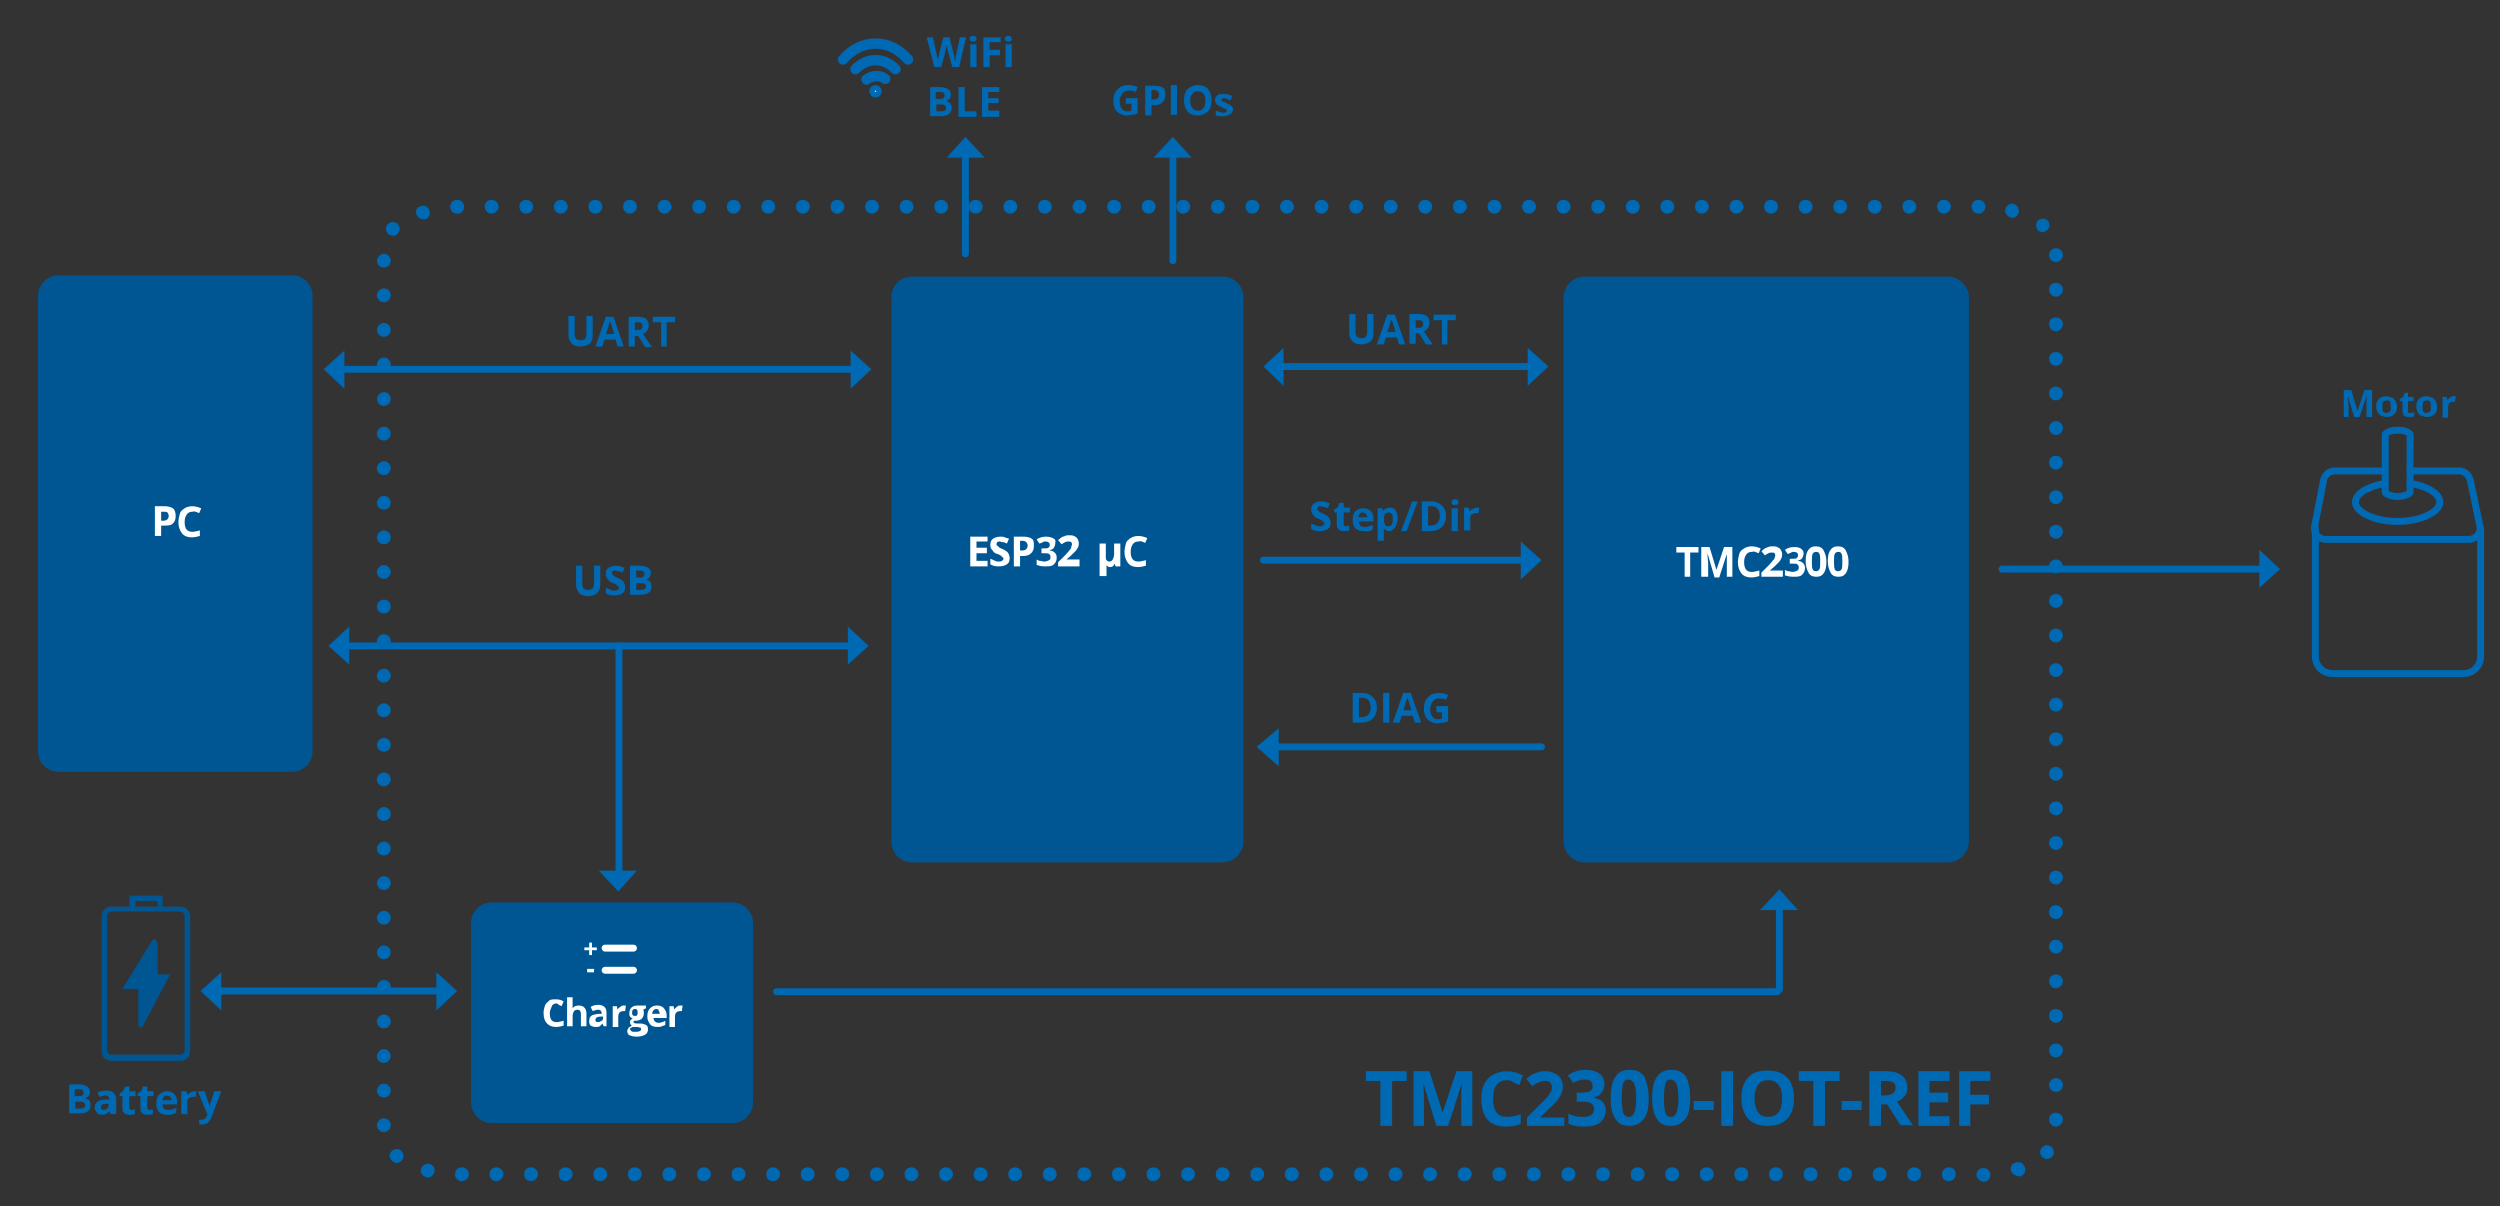 <?xml version="1.0" encoding="utf-8"?>
<!-- Generator: Adobe Illustrator 24.3.0, SVG Export Plug-In . SVG Version: 6.00 Build 0)  -->
<svg version="1.1" id="Ebene_1" xmlns="http://www.w3.org/2000/svg" xmlns:xlink="http://www.w3.org/1999/xlink" x="0px" y="0px"
	 viewBox="0 0 361.5 174.4" style="enable-background:new 0 0 361.5 174.4;" xml:space="preserve">
<rect x="0" y="0" width="361.5" height="174.4" fill="#333333" stroke="none"/>
<style type="text/css">
	.st0{fill:none;stroke:#0069B3;stroke-linecap:round;stroke-linejoin:round;stroke-miterlimit:10;}
	.st1{fill:#005693;}
	.st2{fill:#0069B3;}
	.st3{fill:#FFFFFF;}
	.st4{fill:none;stroke:#FFFFFF;stroke-linecap:round;stroke-linejoin:round;stroke-miterlimit:10;}
	.st5{fill:#FFFFFF;stroke:#0069B3;stroke-miterlimit:10;}
	.st6{fill:none;stroke:#0069B3;stroke-width:1.5;stroke-linecap:round;stroke-linejoin:round;stroke-miterlimit:10;}
</style>
<g>
	<line class="st0" x1="112.3" y1="143.4" x2="257" y2="143.4"/>
</g>
<g>
	<path class="st1" d="M284.7,43v78.7c0,1.6-1.4,3-3,3h-52.6c-1.6,0-3-1.4-3-3V43c0-1.7,1.4-3,3-3h52.6C283.3,40,284.7,41.4,284.7,43
		z"/>
</g>
<g>
	<path class="st2" d="M280.8,169.8c0-0.6,0.5-1,1-1l0,0c0.6,0,1,0.4,1,1l0,0c0,0.5-0.4,1-1,1l0,0
		C281.2,170.8,280.8,170.4,280.8,169.8z M275.8,169.8c0-0.6,0.4-1,1-1l0,0c0.6,0,1,0.4,1,1l0,0c0,0.5-0.4,1-1,1l0,0
		C276.2,170.8,275.8,170.4,275.8,169.8z M270.8,169.8c0-0.6,0.4-1,1-1l0,0c0.6,0,1,0.4,1,1l0,0c0,0.5-0.4,1-1,1l0,0
		C271.2,170.8,270.8,170.4,270.8,169.8z M265.8,169.8c0-0.6,0.4-1,1-1l0,0c0.6,0,1,0.4,1,1l0,0c0,0.5-0.4,1-1,1l0,0
		C266.2,170.8,265.8,170.4,265.8,169.8z M260.8,169.8c0-0.6,0.4-1,1-1l0,0c0.6,0,1,0.4,1,1l0,0c0,0.5-0.4,1-1,1l0,0
		C261.2,170.8,260.8,170.4,260.8,169.8z M255.8,169.8c0-0.6,0.4-1,1-1l0,0c0.6,0,1,0.4,1,1l0,0c0,0.5-0.4,1-1,1l0,0
		C256.2,170.8,255.8,170.4,255.8,169.8z M250.8,169.8c0-0.6,0.4-1,1-1l0,0c0.6,0,1,0.4,1,1l0,0c0,0.5-0.4,1-1,1l0,0
		C251.2,170.8,250.8,170.4,250.8,169.8z M245.8,169.8c0-0.6,0.4-1,1-1l0,0c0.6,0,1,0.4,1,1l0,0c0,0.5-0.4,1-1,1l0,0
		C246.2,170.8,245.8,170.4,245.8,169.8z M240.8,169.8c0-0.6,0.4-1,1-1l0,0c0.6,0,1,0.4,1,1l0,0c0,0.5-0.4,1-1,1l0,0
		C241.2,170.8,240.8,170.4,240.8,169.8z M235.8,169.8c0-0.6,0.4-1,1-1l0,0c0.6,0,1,0.4,1,1l0,0c0,0.5-0.4,1-1,1l0,0
		C236.2,170.8,235.8,170.4,235.8,169.8z M230.8,169.8c0-0.6,0.4-1,1-1l0,0c0.6,0,1,0.4,1,1l0,0c0,0.5-0.4,1-1,1l0,0
		C231.2,170.8,230.8,170.4,230.8,169.8z M225.8,169.8c0-0.6,0.4-1,1-1l0,0c0.6,0,1,0.4,1,1l0,0c0,0.5-0.4,1-1,1l0,0
		C226.2,170.8,225.8,170.4,225.8,169.8z M220.8,169.8c0-0.6,0.4-1,1-1l0,0c0.6,0,1,0.4,1,1l0,0c0,0.5-0.4,1-1,1l0,0
		C221.2,170.8,220.8,170.4,220.8,169.8z M215.8,169.8c0-0.6,0.4-1,1-1l0,0c0.6,0,1,0.4,1,1l0,0c0,0.5-0.4,1-1,1l0,0
		C216.2,170.8,215.8,170.4,215.8,169.8z M210.8,169.8c0-0.6,0.4-1,1-1l0,0c0.6,0,1,0.4,1,1l0,0c0,0.5-0.4,1-1,1l0,0
		C211.2,170.8,210.8,170.4,210.8,169.8z M205.8,169.8c0-0.6,0.4-1,1-1l0,0c0.5,0,1,0.4,1,1l0,0c0,0.5-0.5,1-1,1l0,0
		C206.2,170.8,205.8,170.4,205.8,169.8z M200.8,169.8c0-0.6,0.4-1,1-1l0,0c0.5,0,1,0.4,1,1l0,0c0,0.5-0.5,1-1,1l0,0
		C201.2,170.8,200.8,170.4,200.8,169.8z M195.8,169.8c0-0.6,0.4-1,1-1l0,0c0.5,0,1,0.4,1,1l0,0c0,0.5-0.5,1-1,1l0,0
		C196.2,170.8,195.8,170.4,195.8,169.8z M190.8,169.8c0-0.6,0.4-1,1-1l0,0c0.5,0,1,0.4,1,1l0,0c0,0.5-0.5,1-1,1l0,0
		C191.2,170.8,190.8,170.4,190.8,169.8z M185.8,169.8c0-0.6,0.4-1,1-1l0,0c0.5,0,1,0.4,1,1l0,0c0,0.5-0.5,1-1,1l0,0
		C186.2,170.8,185.8,170.4,185.8,169.8z M180.8,169.8c0-0.6,0.4-1,1-1l0,0c0.5,0,1,0.4,1,1l0,0c0,0.5-0.5,1-1,1l0,0
		C181.2,170.8,180.8,170.4,180.8,169.8z M175.8,169.8c0-0.6,0.4-1,1-1l0,0c0.5,0,1,0.4,1,1l0,0c0,0.5-0.5,1-1,1l0,0
		C176.2,170.8,175.8,170.4,175.8,169.8z M170.8,169.8c0-0.6,0.4-1,1-1l0,0c0.5,0,1,0.4,1,1l0,0c0,0.5-0.5,1-1,1l0,0
		C171.2,170.8,170.8,170.4,170.8,169.8z M165.8,169.8c0-0.6,0.4-1,1-1l0,0c0.5,0,1,0.4,1,1l0,0c0,0.5-0.5,1-1,1l0,0
		C166.2,170.8,165.8,170.4,165.8,169.8z M160.8,169.8c0-0.6,0.4-1,1-1l0,0c0.5,0,1,0.4,1,1l0,0c0,0.5-0.5,1-1,1l0,0
		C161.2,170.8,160.8,170.4,160.8,169.8z M155.8,169.8c0-0.6,0.4-1,1-1l0,0c0.5,0,1,0.4,1,1l0,0c0,0.5-0.5,1-1,1l0,0
		C156.2,170.8,155.8,170.4,155.8,169.8z M150.8,169.8c0-0.6,0.4-1,1-1l0,0c0.5,0,1,0.4,1,1l0,0c0,0.5-0.5,1-1,1l0,0
		C151.2,170.8,150.8,170.4,150.8,169.8z M145.8,169.8c0-0.6,0.4-1,1-1l0,0c0.5,0,1,0.4,1,1l0,0c0,0.5-0.5,1-1,1l0,0
		C146.2,170.8,145.8,170.4,145.8,169.8z M140.8,169.8c0-0.6,0.4-1,1-1l0,0c0.5,0,1,0.4,1,1l0,0c0,0.5-0.5,1-1,1l0,0
		C141.2,170.8,140.8,170.4,140.8,169.8z M135.8,169.8c0-0.6,0.4-1,1-1l0,0c0.5,0,1,0.4,1,1l0,0c0,0.5-0.5,1-1,1l0,0
		C136.2,170.8,135.8,170.4,135.8,169.8z M130.8,169.8c0-0.6,0.4-1,1-1l0,0c0.5,0,1,0.4,1,1l0,0c0,0.5-0.5,1-1,1l0,0
		C131.2,170.8,130.8,170.4,130.8,169.8z M125.8,169.8c0-0.6,0.4-1,1-1l0,0c0.5,0,1,0.4,1,1l0,0c0,0.5-0.5,1-1,1l0,0
		C126.2,170.8,125.8,170.4,125.8,169.8z M120.8,169.8c0-0.6,0.4-1,1-1l0,0c0.5,0,1,0.4,1,1l0,0c0,0.5-0.5,1-1,1l0,0
		C121.2,170.8,120.8,170.4,120.8,169.8z M115.8,169.8c0-0.6,0.4-1,1-1l0,0c0.5,0,1,0.4,1,1l0,0c0,0.5-0.5,1-1,1l0,0
		C116.2,170.8,115.8,170.4,115.8,169.8z M110.8,169.8c0-0.6,0.4-1,1-1l0,0c0.5,0,1,0.4,1,1l0,0c0,0.5-0.5,1-1,1l0,0
		C111.2,170.8,110.8,170.4,110.8,169.8z M105.8,169.8c0-0.6,0.4-1,1-1l0,0c0.5,0,1,0.4,1,1l0,0c0,0.5-0.5,1-1,1l0,0
		C106.2,170.8,105.8,170.4,105.8,169.8z M100.8,169.8c0-0.6,0.4-1,1-1l0,0c0.5,0,1,0.4,1,1l0,0c0,0.5-0.5,1-1,1l0,0
		C101.2,170.8,100.8,170.4,100.8,169.8z M95.8,169.8c0-0.6,0.4-1,1-1l0,0c0.5,0,1,0.4,1,1l0,0c0,0.5-0.5,1-1,1l0,0
		C96.2,170.8,95.8,170.4,95.8,169.8z M90.8,169.8c0-0.6,0.4-1,1-1l0,0c0.5,0,1,0.4,1,1l0,0c0,0.5-0.5,1-1,1l0,0
		C91.2,170.8,90.8,170.4,90.8,169.8z M85.8,169.8c0-0.6,0.4-1,1-1l0,0c0.5,0,1,0.4,1,1l0,0c0,0.5-0.5,1-1,1l0,0
		C86.2,170.8,85.8,170.4,85.8,169.8z M80.8,169.8c0-0.6,0.4-1,1-1l0,0c0.5,0,1,0.4,1,1l0,0c0,0.5-0.5,1-1,1l0,0
		C81.2,170.8,80.8,170.4,80.8,169.8z M75.8,169.8c0-0.6,0.4-1,1-1l0,0c0.5,0,1,0.4,1,1l0,0c0,0.5-0.5,1-1,1l0,0
		C76.2,170.8,75.8,170.4,75.8,169.8z M70.8,169.8c0-0.6,0.4-1,1-1l0,0c0.5,0,1,0.4,1,1l0,0c0,0.5-0.5,1-1,1l0,0
		C71.2,170.8,70.8,170.4,70.8,169.8z M65.8,169.8c0-0.6,0.4-1,1-1l0,0c0.5,0,1,0.4,1,1l0,0c0,0.5-0.5,1-1,1l0,0
		C66.2,170.8,65.8,170.4,65.8,169.8z M285.8,169.9c0-0.6,0.4-1,1-1l0,0c0.6,0,1,0.4,1,1l0,0c0,0.5-0.4,1-1,1l0,0c0,0,0,0,0,0l0,0
		C286.3,170.8,285.8,170.4,285.8,169.9z M61.6,170.2c-0.5-0.1-0.9-0.7-0.7-1.2l0,0c0.1-0.5,0.7-0.8,1.2-0.7l0,0
		c0.5,0.1,0.9,0.7,0.7,1.2l0,0c-0.1,0.4-0.5,0.8-1,0.8l0,0C61.8,170.2,61.7,170.2,61.6,170.2z M290.8,169.3
		c-0.2-0.5,0.1-1.1,0.7-1.2l0,0c0.5-0.2,1.1,0.1,1.3,0.7l0,0c0.2,0.5-0.1,1.1-0.6,1.3l0,0c-0.1,0-0.2,0-0.3,0l0,0
		C291.3,170,290.9,169.7,290.8,169.3z M56.7,167.9c-0.4-0.4-0.5-1-0.1-1.4l0,0c0.4-0.4,1-0.5,1.4-0.1l0,0c0.4,0.3,0.5,1,0.1,1.4l0,0
		c-0.2,0.2-0.5,0.4-0.8,0.4l0,0C57.1,168.1,56.9,168,56.7,167.9z M295.3,167.3c-0.4-0.4-0.4-1,0-1.4l0,0c0,0,0,0,0,0l0,0
		c0.4-0.4,1-0.4,1.4,0l0,0c0.4,0.4,0.4,1,0,1.4l0,0c-0.2,0.2-0.5,0.3-0.7,0.3l0,0C295.8,167.6,295.5,167.5,295.3,167.3z M54.5,162.7
		c0-0.5,0.5-1,1-1l0,0c0.6,0,1,0.5,1,1l0,0c0,0.5-0.4,1-1,1l0,0C55,163.7,54.5,163.3,54.5,162.7z M296.3,161.9c0-0.6,0.4-1,1-1l0,0
		c0.5,0,1,0.4,1,1l0,0c0,0.5-0.5,1-1,1l0,0C296.8,162.9,296.3,162.5,296.3,161.9z M54.5,157.7c0-0.5,0.5-1,1-1l0,0c0.6,0,1,0.5,1,1
		l0,0c0,0.5-0.4,1-1,1l0,0C55,158.7,54.5,158.3,54.5,157.7z M296.3,156.9c0-0.5,0.4-1,1-1l0,0c0.5,0,1,0.4,1,1l0,0c0,0.6-0.5,1-1,1
		l0,0C296.8,157.9,296.3,157.5,296.3,156.9z M54.5,152.7c0-0.5,0.5-1,1-1l0,0c0.6,0,1,0.5,1,1l0,0c0,0.5-0.4,1-1,1l0,0
		C55,153.7,54.5,153.3,54.5,152.7z M296.3,151.9c0-0.6,0.4-1,1-1l0,0c0.5,0,1,0.4,1,1l0,0c0,0.5-0.5,1-1,1l0,0
		C296.8,152.9,296.3,152.5,296.3,151.9z M54.5,147.7c0-0.5,0.5-1,1-1l0,0c0.6,0,1,0.5,1,1l0,0c0,0.5-0.4,1-1,1l0,0
		C55,148.7,54.5,148.3,54.5,147.7z M296.3,146.9c0-0.6,0.4-1,1-1l0,0c0.5,0,1,0.4,1,1l0,0c0,0.5-0.5,1-1,1l0,0
		C296.8,147.9,296.3,147.5,296.3,146.9z M54.5,142.7c0-0.5,0.5-1,1-1l0,0c0.6,0,1,0.5,1,1l0,0c0,0.5-0.4,1-1,1l0,0
		C55,143.7,54.5,143.3,54.5,142.7z M296.3,141.9c0-0.6,0.4-1,1-1l0,0c0.5,0,1,0.4,1,1l0,0c0,0.5-0.5,1-1,1l0,0
		C296.8,142.9,296.3,142.5,296.3,141.9z M54.5,137.7c0-0.5,0.5-1,1-1l0,0c0.6,0,1,0.5,1,1l0,0c0,0.5-0.4,1-1,1l0,0
		C55,138.7,54.5,138.3,54.5,137.7z M296.3,136.9c0-0.6,0.4-1,1-1l0,0c0.5,0,1,0.4,1,1l0,0c0,0.5-0.5,1-1,1l0,0
		C296.8,137.9,296.3,137.5,296.3,136.9z M54.5,132.7c0-0.5,0.5-1,1-1l0,0c0.6,0,1,0.5,1,1l0,0c0,0.5-0.4,1-1,1l0,0
		C55,133.7,54.5,133.3,54.5,132.7z M296.3,131.9c0-0.6,0.4-1,1-1l0,0c0.5,0,1,0.4,1,1l0,0c0,0.5-0.5,1-1,1l0,0
		C296.8,132.9,296.3,132.5,296.3,131.9z M54.5,127.7c0-0.5,0.5-1,1-1l0,0c0.6,0,1,0.5,1,1l0,0c0,0.5-0.4,1-1,1l0,0
		C55,128.7,54.5,128.3,54.5,127.7z M296.3,126.9c0-0.6,0.4-1,1-1l0,0c0.5,0,1,0.4,1,1l0,0c0,0.5-0.5,1-1,1l0,0
		C296.8,127.9,296.3,127.5,296.3,126.9z M54.5,122.7c0-0.5,0.5-1,1-1l0,0c0.6,0,1,0.5,1,1l0,0c0,0.5-0.4,1-1,1l0,0
		C55,123.7,54.5,123.3,54.5,122.7z M296.3,121.9c0-0.6,0.4-1,1-1l0,0c0.5,0,1,0.4,1,1l0,0c0,0.5-0.5,1-1,1l0,0
		C296.8,122.9,296.3,122.5,296.3,121.9z M54.5,117.7c0-0.5,0.5-1,1-1l0,0c0.6,0,1,0.5,1,1l0,0c0,0.5-0.4,1-1,1l0,0
		C55,118.7,54.5,118.3,54.5,117.7z M296.3,116.9c0-0.6,0.4-1,1-1l0,0c0.5,0,1,0.4,1,1l0,0c0,0.5-0.5,1-1,1l0,0
		C296.8,117.9,296.3,117.5,296.3,116.9z M54.5,112.7c0-0.5,0.5-1,1-1l0,0c0.6,0,1,0.5,1,1l0,0c0,0.5-0.4,1-1,1l0,0
		C55,113.7,54.5,113.3,54.5,112.7z M296.3,111.9c0-0.6,0.4-1,1-1l0,0c0.5,0,1,0.4,1,1l0,0c0,0.5-0.5,1-1,1l0,0
		C296.8,112.9,296.3,112.5,296.3,111.9z M54.5,107.7c0-0.5,0.5-1,1-1l0,0c0.6,0,1,0.5,1,1l0,0c0,0.5-0.4,1-1,1l0,0
		C55,108.7,54.5,108.3,54.5,107.7z M296.3,106.9c0-0.6,0.4-1,1-1l0,0c0.5,0,1,0.4,1,1l0,0c0,0.5-0.5,1-1,1l0,0
		C296.8,107.9,296.3,107.5,296.3,106.9z M54.5,102.7c0-0.5,0.5-1,1-1l0,0c0.6,0,1,0.5,1,1l0,0c0,0.5-0.4,1-1,1l0,0
		C55,103.7,54.5,103.3,54.5,102.7z M296.3,101.9c0-0.6,0.4-1,1-1l0,0c0.5,0,1,0.4,1,1l0,0c0,0.5-0.5,1-1,1l0,0
		C296.8,102.9,296.3,102.5,296.3,101.9z M54.5,97.7c0-0.5,0.5-1,1-1l0,0c0.6,0,1,0.5,1,1l0,0c0,0.5-0.4,1-1,1l0,0
		C55,98.7,54.5,98.3,54.5,97.7z M296.3,96.9c0-0.6,0.4-1,1-1l0,0c0.5,0,1,0.5,1,1l0,0c0,0.5-0.5,1-1,1l0,0
		C296.8,97.9,296.3,97.5,296.3,96.9z M54.5,92.7c0-0.5,0.5-1,1-1l0,0c0.6,0,1,0.5,1,1l0,0c0,0.5-0.4,1-1,1l0,0
		C55,93.7,54.5,93.3,54.5,92.7z M296.3,91.9c0-0.6,0.4-1,1-1l0,0c0.5,0,1,0.4,1,1l0,0c0,0.5-0.5,1-1,1l0,0
		C296.8,92.9,296.3,92.5,296.3,91.9z M54.5,87.7c0-0.5,0.5-1,1-1l0,0c0.6,0,1,0.5,1,1l0,0c0,0.5-0.4,1-1,1l0,0
		C55,88.7,54.5,88.3,54.5,87.7z M296.3,86.9c0-0.6,0.4-1,1-1l0,0c0.5,0,1,0.4,1,1l0,0c0,0.5-0.5,1-1,1l0,0
		C296.8,87.9,296.3,87.5,296.3,86.9z M54.5,82.7c0-0.5,0.5-1,1-1l0,0c0.6,0,1,0.5,1,1l0,0c0,0.5-0.4,1-1,1l0,0
		C55,83.7,54.5,83.3,54.5,82.7z M296.3,81.9c0-0.6,0.4-1,1-1l0,0c0.5,0,1,0.4,1,1l0,0c0,0.5-0.5,1-1,1l0,0
		C296.8,82.9,296.3,82.5,296.3,81.9z M54.5,77.7c0-0.5,0.5-1,1-1l0,0c0.6,0,1,0.5,1,1l0,0c0,0.5-0.4,1-1,1l0,0
		C55,78.7,54.5,78.3,54.5,77.7z M296.3,76.9c0-0.6,0.4-1,1-1l0,0c0.5,0,1,0.4,1,1l0,0c0,0.5-0.5,1-1,1l0,0
		C296.8,77.9,296.3,77.5,296.3,76.9z M54.5,72.7c0-0.5,0.5-1,1-1l0,0c0.6,0,1,0.5,1,1l0,0c0,0.5-0.4,1-1,1l0,0
		C55,73.7,54.5,73.3,54.5,72.7z M296.3,71.9c0-0.6,0.4-1,1-1l0,0c0.5,0,1,0.4,1,1l0,0c0,0.5-0.5,1-1,1l0,0
		C296.8,72.9,296.3,72.5,296.3,71.9z M54.5,67.7c0-0.5,0.5-1,1-1l0,0c0.6,0,1,0.5,1,1l0,0c0,0.5-0.4,1-1,1l0,0
		C55,68.7,54.5,68.3,54.5,67.7z M296.3,66.9c0-0.6,0.4-1,1-1l0,0c0.5,0,1,0.4,1,1l0,0c0,0.5-0.5,1-1,1l0,0
		C296.8,67.9,296.3,67.5,296.3,66.9z M54.5,62.7c0-0.5,0.5-1,1-1l0,0c0.6,0,1,0.5,1,1l0,0c0,0.5-0.4,1-1,1l0,0
		C55,63.7,54.5,63.3,54.5,62.7z M296.3,61.9c0-0.5,0.4-1,1-1l0,0c0.5,0,1,0.4,1,1l0,0c0,0.6-0.5,1-1,1l0,0
		C296.8,62.9,296.3,62.5,296.3,61.9z M54.5,57.7c0-0.5,0.5-1,1-1l0,0c0.6,0,1,0.5,1,1l0,0c0,0.5-0.4,1-1,1l0,0
		C55,58.7,54.5,58.3,54.5,57.7z M296.3,56.9c0-0.6,0.4-1,1-1l0,0c0.5,0,1,0.4,1,1l0,0c0,0.5-0.5,1-1,1l0,0
		C296.8,57.9,296.3,57.5,296.3,56.9z M54.5,52.7c0-0.5,0.5-1,1-1l0,0c0.6,0,1,0.5,1,1l0,0c0,0.5-0.4,1-1,1l0,0
		C55,53.7,54.5,53.3,54.5,52.7z M296.3,51.9c0-0.6,0.4-1,1-1l0,0c0.5,0,1,0.4,1,1l0,0c0,0.5-0.5,1-1,1l0,0
		C296.8,52.9,296.3,52.5,296.3,51.9z M54.5,47.7c0-0.5,0.5-1,1-1l0,0c0.6,0,1,0.5,1,1l0,0c0,0.5-0.4,1-1,1l0,0
		C55,48.7,54.5,48.3,54.5,47.7z M296.3,46.9c0-0.6,0.4-1,1-1l0,0c0.5,0,1,0.4,1,1l0,0c0,0.5-0.5,1-1,1l0,0
		C296.8,47.9,296.3,47.5,296.3,46.9z M54.5,42.7c0-0.5,0.5-1,1-1l0,0c0.6,0,1,0.5,1,1l0,0c0,0.5-0.4,1-1,1l0,0
		C55,43.7,54.5,43.3,54.5,42.7z M296.3,41.9c0-0.6,0.4-1,1-1l0,0c0.5,0,1,0.4,1,1l0,0c0,0.5-0.5,1-1,1l0,0
		C296.8,42.9,296.3,42.5,296.3,41.9z M54.5,37.7c0-0.5,0.5-1,1-1l0,0c0.6,0,1,0.5,1,1l0,0c0,0.5-0.4,1-1,1l0,0
		C55,38.7,54.5,38.3,54.5,37.7z M296.3,36.9c0-0.6,0.4-1,1-1l0,0c0.5,0,1,0.4,1,1l0,0c0,0.5-0.5,1-1,1l0,0
		C296.8,37.9,296.3,37.5,296.3,36.9z M56.1,33.8c-0.4-0.4-0.4-1,0-1.4l0,0c0.4-0.4,1-0.4,1.4,0l0,0c0.4,0.4,0.4,1,0,1.4l0,0
		c-0.2,0.2-0.4,0.3-0.7,0.3l0,0C56.6,34.1,56.3,34,56.1,33.8z M294.8,33.4C294.8,33.4,294.8,33.4,294.8,33.4L294.8,33.4
		c-0.4-0.3-0.5-1-0.2-1.4l0,0c0.3-0.4,1-0.5,1.4-0.2l0,0c0.4,0.3,0.5,1,0.1,1.4l0,0c-0.2,0.2-0.5,0.4-0.8,0.4l0,0
		C295.2,33.6,295,33.5,294.8,33.4z M60.2,31c-0.2-0.5,0.1-1.1,0.7-1.2l0,0c0.5-0.2,1.1,0.1,1.2,0.7l0,0c0.2,0.5-0.1,1.1-0.7,1.2l0,0
		l0,0l0,0c-0.1,0-0.2,0-0.3,0l0,0C60.8,31.7,60.4,31.4,60.2,31z M290.7,31.4L290.7,31.4L290.7,31.4c-0.5-0.1-0.9-0.7-0.7-1.2l0,0
		c0.1-0.5,0.7-0.9,1.2-0.7l0,0c0.5,0.1,0.8,0.7,0.7,1.2l0,0c-0.1,0.5-0.5,0.8-1,0.8l0,0C290.8,31.5,290.7,31.5,290.7,31.4z
		 M65.1,29.9c0-0.6,0.4-1,1-1l0,0c0.6,0,1,0.4,1,1l0,0c0,0.6-0.4,1-1,1l0,0c0,0,0,0,0,0l0,0C65.6,30.9,65.1,30.5,65.1,29.9z
		 M285.1,29.9c0-0.6,0.4-1,1-1l0,0c0.5,0,1,0.4,1,1l0,0c0,0.5-0.5,1-1,1l0,0C285.5,30.9,285.1,30.4,285.1,29.9z M280.1,29.9
		c0-0.6,0.4-1,1-1l0,0c0.5,0,1,0.4,1,1l0,0c0,0.5-0.5,1-1,1l0,0C280.5,30.9,280.1,30.4,280.1,29.9z M275.1,29.9c0-0.6,0.4-1,1-1l0,0
		c0.5,0,1,0.4,1,1l0,0c0,0.5-0.5,1-1,1l0,0C275.5,30.9,275.1,30.4,275.1,29.9z M270.1,29.9c0-0.6,0.4-1,1-1l0,0c0.5,0,1,0.4,1,1l0,0
		c0,0.5-0.5,1-1,1l0,0C270.5,30.9,270.1,30.4,270.1,29.9z M265.1,29.9c0-0.6,0.4-1,1-1l0,0c0.5,0,1,0.4,1,1l0,0c0,0.5-0.5,1-1,1l0,0
		C265.5,30.9,265.1,30.4,265.1,29.9z M260.1,29.9c0-0.6,0.4-1,1-1l0,0c0.5,0,1,0.4,1,1l0,0c0,0.5-0.5,1-1,1l0,0
		C260.5,30.9,260.1,30.4,260.1,29.9z M255.1,29.9c0-0.6,0.4-1,1-1l0,0c0.5,0,1,0.4,1,1l0,0c0,0.5-0.5,1-1,1l0,0
		C255.5,30.9,255.1,30.4,255.1,29.9z M250.1,29.9c0-0.6,0.4-1,1-1l0,0c0.5,0,1,0.4,1,1l0,0c0,0.5-0.5,1-1,1l0,0
		C250.5,30.9,250.1,30.4,250.1,29.9z M245.1,29.9c0-0.6,0.4-1,1-1l0,0c0.5,0,1,0.4,1,1l0,0c0,0.5-0.5,1-1,1l0,0
		C245.5,30.9,245.1,30.4,245.1,29.9z M240.1,29.9c0-0.6,0.4-1,1-1l0,0c0.5,0,1,0.4,1,1l0,0c0,0.5-0.5,1-1,1l0,0
		C240.5,30.9,240.1,30.4,240.1,29.9z M235.1,29.9c0-0.6,0.4-1,1-1l0,0c0.5,0,1,0.4,1,1l0,0c0,0.5-0.4,1-1,1l0,0
		C235.5,30.9,235.1,30.4,235.1,29.9z M230.1,29.9c0-0.6,0.4-1,1-1l0,0c0.5,0,1,0.4,1,1l0,0c0,0.5-0.5,1-1,1l0,0
		C230.5,30.9,230.1,30.4,230.1,29.9z M225.1,29.9c0-0.6,0.4-1,1-1l0,0c0.5,0,1,0.4,1,1l0,0c0,0.5-0.5,1-1,1l0,0
		C225.5,30.9,225.1,30.4,225.1,29.9z M220.1,29.9c0-0.6,0.4-1,1-1l0,0c0.5,0,1,0.4,1,1l0,0c0,0.5-0.5,1-1,1l0,0
		C220.5,30.9,220.1,30.4,220.1,29.9z M215.1,29.9c0-0.6,0.4-1,1-1l0,0c0.5,0,1,0.4,1,1l0,0c0,0.5-0.5,1-1,1l0,0
		C215.5,30.9,215.1,30.4,215.1,29.9z M210.1,29.9c0-0.6,0.4-1,1-1l0,0c0.5,0,1,0.4,1,1l0,0c0,0.5-0.5,1-1,1l0,0
		C210.5,30.9,210.1,30.4,210.1,29.9z M205.1,29.9c0-0.6,0.4-1,1-1l0,0c0.5,0,1,0.4,1,1l0,0c0,0.5-0.5,1-1,1l0,0
		C205.5,30.9,205.1,30.4,205.1,29.9z M200.1,29.9c0-0.6,0.4-1,1-1l0,0c0.5,0,1,0.4,1,1l0,0c0,0.5-0.5,1-1,1l0,0
		C200.5,30.9,200.1,30.4,200.1,29.9z M195.1,29.9c0-0.6,0.4-1,1-1l0,0c0.5,0,1,0.4,1,1l0,0c0,0.5-0.5,1-1,1l0,0
		C195.5,30.9,195.1,30.4,195.1,29.9z M190.1,29.9c0-0.6,0.4-1,1-1l0,0c0.5,0,1,0.4,1,1l0,0c0,0.5-0.5,1-1,1l0,0
		C190.5,30.9,190.1,30.4,190.1,29.9z M185.1,29.9c0-0.6,0.4-1,1-1l0,0c0.5,0,1,0.4,1,1l0,0c0,0.5-0.5,1-1,1l0,0
		C185.5,30.9,185.1,30.4,185.1,29.9z M180.1,29.9c0-0.6,0.4-1,1-1l0,0c0.5,0,1,0.4,1,1l0,0c0,0.5-0.5,1-1,1l0,0
		C180.5,30.9,180.1,30.4,180.1,29.9z M175.1,29.9c0-0.6,0.4-1,1-1l0,0c0.5,0,1,0.4,1,1l0,0c0,0.5-0.5,1-1,1l0,0
		C175.5,30.9,175.1,30.4,175.1,29.9z M170.1,29.9c0-0.6,0.4-1,1-1l0,0c0.5,0,1,0.4,1,1l0,0c0,0.5-0.5,1-1,1l0,0
		C170.5,30.9,170.1,30.4,170.1,29.9z M165.1,29.9c0-0.6,0.4-1,1-1l0,0c0.5,0,1,0.4,1,1l0,0c0,0.5-0.5,1-1,1l0,0
		C165.5,30.9,165.1,30.4,165.1,29.9z M160.1,29.9c0-0.6,0.4-1,1-1l0,0c0.5,0,1,0.4,1,1l0,0c0,0.5-0.5,1-1,1l0,0
		C160.5,30.9,160.1,30.4,160.1,29.9z M155.1,29.9c0-0.6,0.4-1,1-1l0,0c0.5,0,1,0.4,1,1l0,0c0,0.5-0.5,1-1,1l0,0
		C155.5,30.9,155.1,30.4,155.1,29.9z M150.1,29.9c0-0.6,0.4-1,1-1l0,0c0.5,0,1,0.4,1,1l0,0c0,0.5-0.5,1-1,1l0,0
		C150.5,30.9,150.1,30.4,150.1,29.9z M145.1,29.9c0-0.6,0.4-1,1-1l0,0c0.5,0,1,0.4,1,1l0,0c0,0.5-0.5,1-1,1l0,0
		C145.5,30.9,145.1,30.4,145.1,29.9z M140.1,29.9c0-0.6,0.4-1,1-1l0,0c0.5,0,1,0.4,1,1l0,0c0,0.5-0.5,1-1,1l0,0
		C140.5,30.9,140.1,30.4,140.1,29.9z M135.1,29.9c0-0.6,0.4-1,1-1l0,0c0.5,0,1,0.4,1,1l0,0c0,0.5-0.5,1-1,1l0,0
		C135.5,30.9,135.1,30.4,135.1,29.9z M130.1,29.9c0-0.6,0.4-1,1-1l0,0c0.5,0,1,0.4,1,1l0,0c0,0.5-0.5,1-1,1l0,0
		C130.5,30.9,130.1,30.4,130.1,29.9z M125.1,29.9c0-0.6,0.4-1,1-1l0,0c0.5,0,1,0.4,1,1l0,0c0,0.5-0.5,1-1,1l0,0
		C125.5,30.9,125.1,30.4,125.1,29.9z M120.1,29.9c0-0.6,0.4-1,1-1l0,0c0.5,0,1,0.4,1,1l0,0c0,0.5-0.5,1-1,1l0,0
		C120.5,30.9,120.1,30.4,120.1,29.9z M115.1,29.9c0-0.6,0.4-1,1-1l0,0c0.5,0,1,0.4,1,1l0,0c0,0.5-0.5,1-1,1l0,0
		C115.5,30.9,115.1,30.4,115.1,29.9z M110.1,29.9c0-0.6,0.4-1,1-1l0,0c0.5,0,1,0.4,1,1l0,0c0,0.5-0.5,1-1,1l0,0
		C110.5,30.9,110.1,30.4,110.1,29.9z M105.1,29.9c0-0.6,0.4-1,1-1l0,0c0.5,0,1,0.4,1,1l0,0c0,0.5-0.5,1-1,1l0,0
		C105.5,30.9,105.1,30.4,105.1,29.9z M100.1,29.9c0-0.6,0.4-1,1-1l0,0c0.5,0,1,0.4,1,1l0,0c0,0.5-0.5,1-1,1l0,0
		C100.5,30.9,100.1,30.4,100.1,29.9z M95.1,29.9c0-0.6,0.4-1,1-1l0,0c0.5,0,1,0.4,1,1l0,0c0,0.5-0.5,1-1,1l0,0
		C95.5,30.9,95.1,30.4,95.1,29.9z M90.1,29.9c0-0.6,0.4-1,1-1l0,0c0.5,0,1,0.4,1,1l0,0c0,0.5-0.5,1-1,1l0,0
		C90.5,30.9,90.1,30.4,90.1,29.9z M85.1,29.9c0-0.6,0.4-1,1-1l0,0c0.5,0,1,0.4,1,1l0,0c0,0.5-0.5,1-1,1l0,0
		C85.5,30.9,85.1,30.4,85.1,29.9z M80.1,29.9c0-0.6,0.4-1,1-1l0,0c0.5,0,1,0.4,1,1l0,0c0,0.5-0.5,1-1,1l0,0
		C80.5,30.9,80.1,30.4,80.1,29.9z M75.1,29.9c0-0.6,0.4-1,1-1l0,0c0.5,0,1,0.4,1,1l0,0c0,0.5-0.5,1-1,1l0,0
		C75.5,30.9,75.1,30.4,75.1,29.9z M70.1,29.9c0-0.6,0.4-1,1-1l0,0c0.5,0,1,0.4,1,1l0,0c0,0.5-0.5,1-1,1l0,0
		C70.5,30.9,70.1,30.4,70.1,29.9z"/>
</g>
<g>
	<g>
		<path class="st3" d="M244.5,83.4h-0.9v-3.5h-1.2v-0.8h3.2v0.8h-1.2V83.4z"/>
		<path class="st3" d="M247.9,83.4l-1-3.4h0c0,0.7,0.1,1.1,0.1,1.4v2H246v-4.3h1.2l1,3.3h0l1.1-3.3h1.2v4.3h-0.8v-2
			c0-0.1,0-0.2,0-0.3s0-0.5,0-1h0l-1.1,3.4H247.9z"/>
		<path class="st3" d="M253.3,79.8c-0.3,0-0.6,0.1-0.8,0.4s-0.3,0.6-0.3,1.1c0,1,0.4,1.4,1.1,1.4c0.3,0,0.7-0.1,1.1-0.2v0.8
			c-0.4,0.1-0.7,0.2-1.2,0.2c-0.6,0-1.1-0.2-1.4-0.6s-0.5-0.9-0.5-1.6c0-0.4,0.1-0.8,0.2-1.2s0.4-0.6,0.7-0.8s0.7-0.3,1.1-0.3
			c0.4,0,0.8,0.1,1.3,0.3l-0.3,0.7c-0.2-0.1-0.3-0.1-0.5-0.2S253.4,79.8,253.3,79.8z"/>
		<path class="st3" d="M257.7,83.4h-3v-0.6l1.1-1.1c0.3-0.3,0.5-0.6,0.6-0.7s0.2-0.2,0.2-0.3s0.1-0.2,0.1-0.3c0-0.2,0-0.3-0.1-0.4
			s-0.2-0.1-0.4-0.1c-0.2,0-0.3,0-0.5,0.1s-0.3,0.2-0.5,0.3l-0.5-0.6c0.2-0.2,0.4-0.3,0.5-0.4s0.3-0.1,0.5-0.2s0.3-0.1,0.6-0.1
			c0.3,0,0.5,0,0.7,0.1s0.4,0.2,0.5,0.4s0.2,0.4,0.2,0.6c0,0.2,0,0.4-0.1,0.6s-0.2,0.4-0.3,0.5s-0.4,0.4-0.8,0.8l-0.6,0.5v0h1.9
			V83.4z"/>
		<path class="st3" d="M260.8,80c0,0.3-0.1,0.5-0.2,0.7s-0.4,0.3-0.7,0.4v0c0.3,0,0.6,0.1,0.8,0.3s0.3,0.4,0.3,0.7
			c0,0.4-0.1,0.7-0.4,1s-0.7,0.3-1.3,0.3c-0.5,0-0.9-0.1-1.2-0.2v-0.8c0.2,0.1,0.3,0.2,0.5,0.2s0.4,0.1,0.6,0.1
			c0.3,0,0.5-0.1,0.7-0.2s0.2-0.3,0.2-0.5c0-0.2-0.1-0.3-0.2-0.4s-0.4-0.1-0.8-0.1h-0.3v-0.7h0.3c0.3,0,0.6,0,0.7-0.1
			s0.2-0.2,0.2-0.4c0-0.3-0.2-0.5-0.6-0.5c-0.1,0-0.3,0-0.4,0.1s-0.3,0.1-0.5,0.2l-0.4-0.6c0.4-0.3,0.9-0.4,1.4-0.4
			c0.4,0,0.8,0.1,1,0.3S260.8,79.7,260.8,80z"/>
		<path class="st3" d="M264.1,81.2c0,0.7-0.1,1.3-0.4,1.7s-0.6,0.5-1.1,0.5c-0.5,0-0.9-0.2-1.1-0.6s-0.4-0.9-0.4-1.6
			c0-0.8,0.1-1.3,0.4-1.7s0.6-0.5,1.1-0.5c0.5,0,0.9,0.2,1.1,0.6S264.1,80.5,264.1,81.2z M262,81.2c0,0.5,0,0.9,0.1,1.1
			s0.2,0.3,0.5,0.3c0.2,0,0.4-0.1,0.5-0.3s0.1-0.6,0.1-1.1c0-0.5,0-0.9-0.1-1.1s-0.2-0.3-0.5-0.3c-0.2,0-0.4,0.1-0.5,0.3
			S262,80.7,262,81.2z"/>
		<path class="st3" d="M267.3,81.2c0,0.7-0.1,1.3-0.4,1.7s-0.6,0.5-1.1,0.5c-0.5,0-0.9-0.2-1.1-0.6s-0.4-0.9-0.4-1.6
			c0-0.8,0.1-1.3,0.4-1.7s0.6-0.5,1.1-0.5c0.5,0,0.9,0.2,1.1,0.6S267.3,80.5,267.3,81.2z M265.2,81.2c0,0.5,0,0.9,0.1,1.1
			s0.2,0.3,0.5,0.3c0.2,0,0.4-0.1,0.5-0.3s0.1-0.6,0.1-1.1c0-0.5,0-0.9-0.1-1.1s-0.2-0.3-0.5-0.3c-0.2,0-0.4,0.1-0.5,0.3
			S265.2,80.7,265.2,81.2z"/>
	</g>
</g>
<g>
	<path class="st1" d="M179.8,43v78.7c0,1.6-1.4,3-3,3h-44.9c-1.7,0-3-1.4-3-3V43c0-1.7,1.3-3,3-3h44.9C178.5,40,179.8,41.4,179.8,43
		z"/>
</g>
<g>
	<g>
		<path class="st3" d="M142.8,81.9h-2.5v-4.3h2.5v0.7h-1.6v0.9h1.5V80h-1.5v1.1h1.6V81.9z"/>
		<path class="st3" d="M146,80.7c0,0.4-0.1,0.7-0.4,0.9s-0.7,0.3-1.2,0.3c-0.5,0-0.9-0.1-1.2-0.3v-0.8c0.3,0.1,0.5,0.2,0.7,0.3
			s0.4,0.1,0.5,0.1c0.2,0,0.4,0,0.5-0.1s0.2-0.2,0.2-0.3c0-0.1,0-0.2-0.1-0.2s-0.1-0.1-0.2-0.2s-0.3-0.2-0.6-0.3
			c-0.3-0.1-0.5-0.2-0.6-0.4s-0.2-0.2-0.3-0.4s-0.1-0.3-0.1-0.5c0-0.4,0.1-0.7,0.4-0.9s0.6-0.3,1.1-0.3c0.2,0,0.4,0,0.6,0.1
			s0.4,0.1,0.6,0.2l-0.3,0.7c-0.2-0.1-0.4-0.2-0.6-0.2s-0.3-0.1-0.4-0.1c-0.2,0-0.3,0-0.4,0.1s-0.1,0.2-0.1,0.3c0,0.1,0,0.2,0.1,0.2
			s0.1,0.1,0.2,0.2s0.3,0.2,0.6,0.3c0.4,0.2,0.7,0.4,0.8,0.6S146,80.4,146,80.7z"/>
		<path class="st3" d="M149.5,78.9c0,0.5-0.1,0.8-0.4,1.1s-0.7,0.4-1.2,0.4h-0.4v1.5h-0.9v-4.3h1.4c0.5,0,0.9,0.1,1.2,0.3
			S149.5,78.5,149.5,78.9z M147.5,79.6h0.3c0.3,0,0.5-0.1,0.6-0.2s0.2-0.3,0.2-0.5c0-0.2-0.1-0.4-0.2-0.5s-0.3-0.2-0.5-0.2h-0.4
			V79.6z"/>
		<path class="st3" d="M152.6,78.5c0,0.3-0.1,0.5-0.2,0.7s-0.4,0.3-0.7,0.4v0c0.3,0,0.6,0.1,0.8,0.3s0.3,0.4,0.3,0.7
			c0,0.4-0.1,0.7-0.4,1s-0.7,0.3-1.3,0.3c-0.5,0-0.9-0.1-1.2-0.2v-0.8c0.2,0.1,0.3,0.2,0.5,0.2s0.4,0.1,0.6,0.1
			c0.3,0,0.5-0.1,0.7-0.2s0.2-0.3,0.2-0.5c0-0.2-0.1-0.3-0.2-0.4s-0.4-0.1-0.8-0.1h-0.3v-0.7h0.3c0.3,0,0.6,0,0.7-0.1
			s0.2-0.2,0.2-0.4c0-0.3-0.2-0.5-0.6-0.5c-0.1,0-0.3,0-0.4,0.1s-0.3,0.1-0.5,0.2l-0.4-0.6c0.4-0.3,0.9-0.4,1.4-0.4
			c0.4,0,0.8,0.1,1.1,0.3S152.6,78.2,152.6,78.5z"/>
		<path class="st3" d="M156,81.9h-3v-0.6l1.1-1.1c0.3-0.3,0.5-0.6,0.6-0.7s0.2-0.2,0.2-0.4s0.1-0.2,0.1-0.3c0-0.2,0-0.3-0.1-0.4
			s-0.2-0.1-0.4-0.1c-0.2,0-0.3,0-0.5,0.1s-0.3,0.2-0.5,0.3l-0.5-0.6c0.2-0.2,0.4-0.3,0.5-0.4s0.3-0.1,0.5-0.2s0.3-0.1,0.6-0.1
			c0.3,0,0.5,0,0.7,0.1s0.4,0.2,0.5,0.4s0.2,0.4,0.2,0.6c0,0.2,0,0.4-0.1,0.6s-0.2,0.4-0.3,0.5s-0.4,0.4-0.8,0.8l-0.6,0.5v0h1.9
			V81.9z"/>
		<path class="st3" d="M159.9,80.5c0,0.2,0,0.4,0.1,0.5s0.2,0.2,0.4,0.2c0.2,0,0.4-0.1,0.5-0.3s0.2-0.4,0.2-0.8v-1.5h0.9v3.3h-0.7
			l-0.1-0.4h0c-0.1,0.2-0.2,0.3-0.3,0.4s-0.3,0.1-0.4,0.1c-0.1,0-0.2,0-0.3-0.1s-0.2-0.1-0.2-0.2l0,0.2l0,0.5v0.9H159v-4.7h0.9V80.5
			z"/>
		<path class="st3" d="M164.6,78.3c-0.3,0-0.6,0.1-0.8,0.4s-0.3,0.6-0.3,1.1c0,1,0.4,1.4,1.1,1.4c0.3,0,0.7-0.1,1.1-0.2v0.8
			c-0.4,0.1-0.7,0.2-1.2,0.2c-0.6,0-1.1-0.2-1.4-0.6s-0.5-0.9-0.5-1.6c0-0.4,0.1-0.8,0.2-1.2s0.4-0.6,0.7-0.8s0.7-0.3,1.1-0.3
			c0.4,0,0.8,0.1,1.3,0.3l-0.3,0.7c-0.2-0.1-0.3-0.1-0.5-0.2S164.8,78.3,164.6,78.3z"/>
	</g>
</g>
<g>
	<g>
		<path class="st1" d="M108.9,133.5v25.9c0,1.6-1.3,3-3,3H71.1c-1.7,0-3-1.4-3-3v-25.9c0-1.6,1.3-3,3-3h34.8
			C107.6,130.5,108.9,131.9,108.9,133.5z"/>
	</g>
	<g>
		<g>
			<path class="st3" d="M80.5,145.1c-0.3,0-0.6,0.1-0.7,0.4s-0.3,0.6-0.3,1c0,0.9,0.3,1.3,1,1.3c0.3,0,0.6-0.1,1-0.2v0.7
				c-0.3,0.1-0.7,0.2-1.1,0.2c-0.6,0-1-0.2-1.3-0.5c-0.3-0.3-0.5-0.8-0.5-1.5c0-0.4,0.1-0.8,0.2-1.1c0.1-0.3,0.4-0.5,0.6-0.7
				s0.6-0.2,1-0.2c0.4,0,0.8,0.1,1.1,0.3l-0.3,0.7c-0.1-0.1-0.3-0.1-0.4-0.2S80.6,145.1,80.5,145.1z"/>
			<path class="st3" d="M84.8,148.4H84v-1.8c0-0.4-0.2-0.6-0.5-0.6c-0.2,0-0.4,0.1-0.5,0.2c-0.1,0.2-0.2,0.4-0.2,0.8v1.4H82v-4.2
				h0.8v0.9c0,0.1,0,0.2,0,0.5l0,0.2h0c0.2-0.3,0.5-0.4,0.9-0.4c0.4,0,0.6,0.1,0.8,0.3s0.3,0.5,0.3,0.8V148.4z"/>
			<path class="st3" d="M87.3,148.4l-0.2-0.4h0c-0.1,0.2-0.3,0.3-0.4,0.4c-0.1,0.1-0.3,0.1-0.6,0.1c-0.3,0-0.5-0.1-0.7-0.2
				c-0.2-0.2-0.2-0.4-0.2-0.7c0-0.3,0.1-0.6,0.3-0.7c0.2-0.2,0.6-0.2,1-0.3l0.5,0v-0.1c0-0.3-0.2-0.5-0.5-0.5
				c-0.2,0-0.5,0.1-0.8,0.2l-0.3-0.6c0.3-0.2,0.7-0.3,1.1-0.3c0.4,0,0.7,0.1,0.9,0.3c0.2,0.2,0.3,0.4,0.3,0.8v2H87.3z M87.1,147
				l-0.3,0c-0.2,0-0.4,0.1-0.5,0.1c-0.1,0.1-0.2,0.2-0.2,0.4c0,0.2,0.1,0.3,0.4,0.3c0.2,0,0.3-0.1,0.5-0.2s0.2-0.3,0.2-0.4V147z"/>
			<path class="st3" d="M90.2,145.4c0.1,0,0.2,0,0.3,0l-0.1,0.8c-0.1,0-0.1,0-0.2,0c-0.3,0-0.5,0.1-0.6,0.2
				c-0.1,0.1-0.2,0.3-0.2,0.6v1.5h-0.8v-3h0.6l0.1,0.5h0c0.1-0.2,0.2-0.3,0.4-0.4C89.9,145.4,90,145.4,90.2,145.4z"/>
			<path class="st3" d="M93.4,145.4v0.4L93,146c0.1,0.1,0.1,0.3,0.1,0.5c0,0.3-0.1,0.6-0.3,0.8c-0.2,0.2-0.5,0.3-0.9,0.3l-0.1,0
				l-0.1,0c-0.1,0.1-0.1,0.1-0.1,0.2c0,0.1,0.2,0.2,0.5,0.2h0.5c0.3,0,0.6,0.1,0.8,0.2s0.3,0.3,0.3,0.6c0,0.4-0.1,0.6-0.4,0.8
				c-0.3,0.2-0.7,0.3-1.3,0.3c-0.4,0-0.7-0.1-1-0.2c-0.2-0.1-0.3-0.4-0.3-0.6c0-0.2,0.1-0.3,0.2-0.5c0.1-0.1,0.3-0.2,0.5-0.3
				c-0.1,0-0.2-0.1-0.2-0.2c-0.1-0.1-0.1-0.2-0.1-0.3c0-0.1,0-0.2,0.1-0.3s0.2-0.2,0.3-0.2c-0.2-0.1-0.3-0.2-0.4-0.3
				s-0.1-0.3-0.1-0.5c0-0.3,0.1-0.6,0.3-0.8c0.2-0.2,0.5-0.3,0.9-0.3c0.1,0,0.2,0,0.3,0c0.1,0,0.2,0,0.2,0H93.4z M91.1,148.8
				c0,0.1,0.1,0.2,0.2,0.3s0.3,0.1,0.5,0.1c0.3,0,0.5,0,0.7-0.1c0.2-0.1,0.2-0.2,0.2-0.3c0-0.1,0-0.2-0.1-0.2
				c-0.1,0-0.3-0.1-0.5-0.1h-0.4c-0.2,0-0.3,0-0.4,0.1C91.2,148.6,91.1,148.7,91.1,148.8z M91.4,146.4c0,0.2,0,0.3,0.1,0.4
				s0.2,0.1,0.3,0.1c0.2,0,0.3,0,0.3-0.1c0.1-0.1,0.1-0.2,0.1-0.4c0-0.4-0.1-0.5-0.4-0.5C91.6,145.9,91.4,146,91.4,146.4z"/>
			<path class="st3" d="M95.1,148.5c-0.5,0-0.9-0.1-1.1-0.4s-0.4-0.6-0.4-1.1c0-0.5,0.1-0.9,0.4-1.2c0.3-0.3,0.6-0.4,1-0.4
				c0.4,0,0.8,0.1,1,0.4c0.2,0.2,0.4,0.6,0.4,1v0.4h-1.9c0,0.2,0.1,0.4,0.2,0.5s0.3,0.2,0.5,0.2c0.2,0,0.4,0,0.5-0.1
				c0.2,0,0.3-0.1,0.5-0.2v0.6c-0.1,0.1-0.3,0.1-0.5,0.2S95.3,148.5,95.1,148.5z M94.9,145.9c-0.2,0-0.3,0.1-0.4,0.2
				c-0.1,0.1-0.2,0.3-0.2,0.5h1.1c0-0.2-0.1-0.4-0.2-0.5C95.3,146,95.1,145.9,94.9,145.9z"/>
			<path class="st3" d="M98.4,145.4c0.1,0,0.2,0,0.3,0l-0.1,0.8c-0.1,0-0.1,0-0.2,0c-0.3,0-0.5,0.1-0.6,0.2
				c-0.1,0.1-0.2,0.3-0.2,0.6v1.5h-0.8v-3h0.6l0.1,0.5h0c0.1-0.2,0.2-0.3,0.4-0.4C98,145.4,98.2,145.4,98.4,145.4z"/>
		</g>
	</g>
</g>
<g>
	<path class="st2" d="M162.8,14.2h1.7v2.2c-0.3,0.1-0.5,0.2-0.8,0.2s-0.5,0.1-0.7,0.1c-0.6,0-1.1-0.2-1.5-0.6s-0.5-0.9-0.5-1.6
		c0-0.7,0.2-1.2,0.6-1.6s0.9-0.6,1.6-0.6c0.4,0,0.9,0.1,1.3,0.3l-0.3,0.7c-0.3-0.2-0.6-0.2-1-0.2c-0.4,0-0.7,0.1-0.9,0.4
		s-0.4,0.6-0.4,1.1c0,0.5,0.1,0.8,0.3,1.1s0.5,0.4,0.8,0.4c0.2,0,0.4,0,0.6-0.1V15h-0.8V14.2z"/>
	<path class="st2" d="M168.5,13.7c0,0.5-0.1,0.8-0.4,1.1s-0.7,0.4-1.2,0.4h-0.4v1.5h-0.9v-4.3h1.4c0.5,0,0.9,0.1,1.2,0.3
		S168.5,13.2,168.5,13.7z M166.5,14.4h0.3c0.3,0,0.5-0.1,0.6-0.2s0.2-0.3,0.2-0.5c0-0.2-0.1-0.4-0.2-0.5s-0.3-0.2-0.5-0.2h-0.4V14.4
		z"/>
	<path class="st2" d="M169.3,16.6v-4.3h0.9v4.3H169.3z"/>
	<path class="st2" d="M175.2,14.5c0,0.7-0.2,1.3-0.5,1.6s-0.9,0.6-1.5,0.6s-1.2-0.2-1.5-0.6s-0.5-0.9-0.5-1.6s0.2-1.3,0.5-1.6
		s0.9-0.6,1.5-0.6s1.2,0.2,1.5,0.6S175.2,13.8,175.2,14.5z M172.1,14.5c0,0.5,0.1,0.8,0.3,1.1s0.5,0.4,0.8,0.4
		c0.7,0,1.1-0.5,1.1-1.4c0-1-0.4-1.4-1.1-1.4c-0.4,0-0.6,0.1-0.8,0.4S172.1,14,172.1,14.5z"/>
	<path class="st2" d="M178.3,15.7c0,0.3-0.1,0.6-0.4,0.8s-0.6,0.3-1,0.3c-0.2,0-0.4,0-0.6,0s-0.3-0.1-0.5-0.1v-0.7
		c0.2,0.1,0.4,0.1,0.6,0.2s0.4,0.1,0.5,0.1c0.3,0,0.5-0.1,0.5-0.3c0-0.1,0-0.1-0.1-0.2s-0.1-0.1-0.2-0.1s-0.2-0.1-0.4-0.2
		c-0.3-0.1-0.4-0.2-0.6-0.3s-0.2-0.2-0.3-0.3s-0.1-0.3-0.1-0.4c0-0.3,0.1-0.5,0.3-0.7s0.5-0.2,1-0.2c0.4,0,0.8,0.1,1.2,0.3l-0.3,0.6
		c-0.2-0.1-0.3-0.1-0.5-0.2s-0.3-0.1-0.4-0.1c-0.3,0-0.4,0.1-0.4,0.2c0,0.1,0,0.1,0.1,0.2s0.3,0.1,0.6,0.3c0.3,0.1,0.4,0.2,0.6,0.3
		s0.2,0.2,0.3,0.3S178.3,15.5,178.3,15.7z"/>
</g>
<g>
	<path class="st2" d="M138.7,9.7h-1l-0.6-2.2c0-0.1-0.1-0.2-0.1-0.5s-0.1-0.4-0.1-0.5c0,0.1,0,0.3-0.1,0.5s-0.1,0.4-0.1,0.5
		l-0.6,2.2h-1L134,5.4h0.9l0.5,2.3c0.1,0.4,0.2,0.8,0.2,1.1c0-0.1,0-0.3,0.1-0.5s0.1-0.4,0.1-0.5l0.6-2.4h0.9l0.6,2.4
		c0,0.1,0.1,0.3,0.1,0.5s0.1,0.4,0.1,0.6c0-0.2,0.1-0.3,0.1-0.6s0.1-0.4,0.1-0.6l0.5-2.3h0.9L138.7,9.7z"/>
	<path class="st2" d="M140.2,5.6c0-0.3,0.2-0.4,0.5-0.4s0.5,0.1,0.5,0.4c0,0.1,0,0.2-0.1,0.3S140.9,6,140.7,6
		C140.4,6,140.2,5.9,140.2,5.6z M141.2,9.7h-0.9V6.4h0.9V9.7z"/>
	<path class="st2" d="M143.1,9.7h-0.9V5.4h2.5v0.7h-1.6v1.1h1.5V8h-1.5V9.7z"/>
	<path class="st2" d="M145.3,5.6c0-0.3,0.2-0.4,0.5-0.4s0.5,0.1,0.5,0.4c0,0.1,0,0.2-0.1,0.3S146,6,145.8,6
		C145.5,6,145.3,5.9,145.3,5.6z M146.3,9.7h-0.9V6.4h0.9V9.7z"/>
	<path class="st2" d="M134.5,12.6h1.3c0.6,0,1,0.1,1.3,0.3s0.4,0.4,0.4,0.8c0,0.3-0.1,0.5-0.2,0.6s-0.3,0.3-0.5,0.3v0
		c0.3,0.1,0.5,0.2,0.6,0.3s0.2,0.4,0.2,0.7c0,0.4-0.1,0.7-0.4,0.9s-0.7,0.3-1.1,0.3h-1.6V12.6z M135.4,14.3h0.5c0.2,0,0.4,0,0.5-0.1
		s0.2-0.2,0.2-0.4c0-0.2-0.1-0.3-0.2-0.4s-0.3-0.1-0.6-0.1h-0.5V14.3z M135.4,15v1.1h0.6c0.2,0,0.4,0,0.6-0.1s0.2-0.2,0.2-0.4
		c0-0.4-0.3-0.5-0.8-0.5H135.4z"/>
	<path class="st2" d="M138.6,16.9v-4.3h0.9v3.5h1.7v0.8H138.6z"/>
	<path class="st2" d="M144.4,16.9H142v-4.3h2.5v0.7h-1.6v0.9h1.5v0.7h-1.5v1.1h1.6V16.9z"/>
</g>
<g>
	<path class="st2" d="M201.3,162.8h-1.7v-6.5h-2.1v-1.4h5.9v1.4h-2.1V162.8z"/>
	<path class="st2" d="M207.7,162.8l-1.9-6.2h0c0.1,1.3,0.1,2.1,0.1,2.5v3.7h-1.5v-7.9h2.3l1.9,6h0l2-6h2.3v7.9h-1.6V159
		c0-0.2,0-0.4,0-0.6c0-0.2,0-0.8,0.1-1.8h0l-2,6.2H207.7z"/>
	<path class="st2" d="M217.9,156.2c-0.6,0-1.1,0.2-1.5,0.7s-0.5,1.1-0.5,2c0,1.8,0.7,2.6,2,2.6c0.6,0,1.2-0.1,2-0.4v1.4
		c-0.6,0.3-1.4,0.4-2.2,0.4c-1.1,0-2-0.3-2.6-1c-0.6-0.7-0.9-1.7-0.9-3c0-0.8,0.1-1.5,0.4-2.1c0.3-0.6,0.7-1.1,1.3-1.4
		c0.6-0.3,1.2-0.5,2-0.5c0.8,0,1.5,0.2,2.3,0.6l-0.5,1.4c-0.3-0.1-0.6-0.3-0.9-0.4C218.5,156.2,218.2,156.2,217.9,156.2z"/>
	<path class="st2" d="M226.3,162.8h-5.5v-1.2l2-2c0.6-0.6,1-1,1.1-1.2c0.2-0.2,0.3-0.4,0.4-0.6c0.1-0.2,0.1-0.4,0.1-0.6
		c0-0.3-0.1-0.5-0.3-0.7c-0.2-0.2-0.4-0.2-0.7-0.2c-0.3,0-0.6,0.1-0.9,0.2s-0.6,0.3-0.9,0.6l-0.9-1.1c0.4-0.3,0.7-0.6,1-0.7
		s0.5-0.2,0.8-0.3s0.6-0.1,1-0.1c0.5,0,0.9,0.1,1.3,0.3c0.4,0.2,0.7,0.4,0.9,0.8s0.3,0.7,0.3,1.1c0,0.4-0.1,0.7-0.2,1
		c-0.1,0.3-0.3,0.6-0.6,1c-0.3,0.3-0.7,0.8-1.4,1.4l-1,1v0.1h3.4V162.8z"/>
	<path class="st2" d="M232,156.7c0,0.5-0.1,0.9-0.4,1.3s-0.7,0.6-1.3,0.7v0c0.6,0.1,1.1,0.3,1.4,0.6c0.3,0.3,0.5,0.7,0.5,1.2
		c0,0.8-0.3,1.3-0.8,1.8c-0.5,0.4-1.3,0.6-2.3,0.6c-0.9,0-1.6-0.1-2.3-0.4V161c0.3,0.2,0.6,0.3,1,0.4s0.7,0.1,1.1,0.1
		c0.5,0,1-0.1,1.2-0.3c0.3-0.2,0.4-0.5,0.4-0.9c0-0.4-0.2-0.6-0.5-0.8s-0.8-0.2-1.4-0.2H228v-1.3h0.6c0.6,0,1.1-0.1,1.3-0.2
		c0.3-0.2,0.4-0.4,0.4-0.8c0-0.6-0.4-0.9-1.1-0.9c-0.3,0-0.5,0-0.8,0.1s-0.6,0.2-0.9,0.4l-0.8-1.1c0.7-0.5,1.6-0.8,2.6-0.8
		c0.8,0,1.5,0.2,1.9,0.5C231.8,155.6,232,156.1,232,156.7z"/>
	<path class="st2" d="M238.4,158.8c0,1.4-0.2,2.4-0.7,3s-1.1,1-2.1,1c-0.9,0-1.6-0.3-2-1c-0.5-0.7-0.7-1.7-0.7-3
		c0-1.4,0.2-2.4,0.7-3.1c0.4-0.7,1.1-1,2.1-1c0.9,0,1.6,0.3,2.1,1C238.1,156.5,238.4,157.5,238.4,158.8z M234.5,158.8
		c0,1,0.1,1.7,0.2,2.1c0.2,0.4,0.4,0.6,0.8,0.6c0.4,0,0.7-0.2,0.8-0.6c0.2-0.4,0.3-1.1,0.3-2.1c0-1-0.1-1.7-0.3-2.1
		c-0.2-0.4-0.5-0.6-0.8-0.6c-0.4,0-0.7,0.2-0.8,0.6S234.5,157.9,234.5,158.8z"/>
	<path class="st2" d="M244.4,158.8c0,1.4-0.2,2.4-0.7,3s-1.1,1-2.1,1c-0.9,0-1.6-0.3-2-1c-0.5-0.7-0.7-1.7-0.7-3
		c0-1.4,0.2-2.4,0.7-3.1s1.1-1,2.1-1c0.9,0,1.6,0.3,2.1,1C244.2,156.5,244.4,157.5,244.4,158.8z M240.6,158.8c0,1,0.1,1.7,0.2,2.1
		s0.4,0.6,0.8,0.6c0.4,0,0.7-0.2,0.8-0.6c0.2-0.4,0.3-1.1,0.3-2.1c0-1-0.1-1.7-0.3-2.1s-0.5-0.6-0.8-0.6c-0.4,0-0.7,0.2-0.8,0.6
		C240.7,157.2,240.6,157.9,240.6,158.8z"/>
	<path class="st2" d="M244.9,160.5v-1.3h2.9v1.3H244.9z"/>
	<path class="st2" d="M248.9,162.8v-7.9h1.7v7.9H248.9z"/>
	<path class="st2" d="M259.4,158.8c0,1.3-0.3,2.3-1,3c-0.6,0.7-1.6,1-2.8,1s-2.1-0.3-2.8-1c-0.6-0.7-1-1.7-1-3c0-1.3,0.3-2.3,1-3
		c0.6-0.7,1.6-1,2.8-1s2.1,0.3,2.8,1C259.1,156.5,259.4,157.5,259.4,158.8z M253.7,158.8c0,0.9,0.2,1.5,0.5,2s0.8,0.7,1.5,0.7
		c1.3,0,2-0.9,2-2.6c0-1.8-0.7-2.7-2-2.7c-0.7,0-1.2,0.2-1.5,0.7C253.9,157.3,253.7,158,253.7,158.8z"/>
	<path class="st2" d="M263.9,162.8h-1.7v-6.5h-2.1v-1.4h5.9v1.4h-2.1V162.8z"/>
	<path class="st2" d="M266.3,160.5v-1.3h2.9v1.3H266.3z"/>
	<path class="st2" d="M272,159.8v3h-1.7v-7.9h2.3c1.1,0,1.9,0.2,2.4,0.6c0.5,0.4,0.8,1,0.8,1.8c0,0.5-0.1,0.9-0.4,1.2
		c-0.3,0.4-0.6,0.6-1.1,0.8c1.2,1.8,2,2.9,2.3,3.4h-1.8l-1.9-3H272z M272,158.4h0.5c0.5,0,0.9-0.1,1.2-0.3c0.3-0.2,0.4-0.5,0.4-0.8
		c0-0.4-0.1-0.6-0.4-0.8s-0.7-0.2-1.2-0.2H272V158.4z"/>
	<path class="st2" d="M281.9,162.8h-4.5v-7.9h4.5v1.4H279v1.7h2.7v1.4H279v2h2.9V162.8z"/>
	<path class="st2" d="M284.9,162.8h-1.6v-7.9h4.5v1.4h-2.9v2h2.7v1.4h-2.7V162.8z"/>
</g>
<g>
	<path class="st2" d="M340.4,60.3l-0.9-3.1h0c0,0.6,0.1,1,0.1,1.3v1.8h-0.7v-3.9h1.1l0.9,3h0l1-3h1.1v3.9h-0.8v-1.9
		c0-0.1,0-0.2,0-0.3s0-0.4,0-0.9h0l-1,3.1H340.4z"/>
	<path class="st2" d="M346.6,58.8c0,0.5-0.1,0.9-0.4,1.1c-0.3,0.3-0.6,0.4-1.1,0.4c-0.3,0-0.5-0.1-0.8-0.2c-0.2-0.1-0.4-0.3-0.5-0.5
		s-0.2-0.5-0.2-0.8c0-0.5,0.1-0.9,0.4-1.1c0.3-0.3,0.6-0.4,1.1-0.4c0.3,0,0.5,0.1,0.8,0.2c0.2,0.1,0.4,0.3,0.5,0.5
		S346.6,58.5,346.6,58.8z M344.5,58.8c0,0.3,0,0.5,0.1,0.7s0.3,0.2,0.5,0.2c0.2,0,0.4-0.1,0.5-0.2s0.1-0.4,0.1-0.7
		c0-0.3,0-0.5-0.1-0.7s-0.3-0.2-0.5-0.2c-0.2,0-0.4,0.1-0.5,0.2S344.5,58.5,344.5,58.8z"/>
	<path class="st2" d="M348.6,59.7c0.1,0,0.3,0,0.5-0.1v0.6c-0.2,0.1-0.5,0.1-0.8,0.1c-0.3,0-0.6-0.1-0.7-0.2
		c-0.1-0.2-0.2-0.4-0.2-0.7v-1.4H347v-0.3l0.5-0.3l0.2-0.6h0.5v0.6h0.8v0.6h-0.8v1.4c0,0.1,0,0.2,0.1,0.3S348.5,59.7,348.6,59.7z"/>
	<path class="st2" d="M352.4,58.8c0,0.5-0.1,0.9-0.4,1.1c-0.3,0.3-0.6,0.4-1.1,0.4c-0.3,0-0.5-0.1-0.8-0.2c-0.2-0.1-0.4-0.3-0.5-0.5
		s-0.2-0.5-0.2-0.8c0-0.5,0.1-0.9,0.4-1.1c0.3-0.3,0.6-0.4,1.1-0.4c0.3,0,0.5,0.1,0.8,0.2c0.2,0.1,0.4,0.3,0.5,0.5
		S352.4,58.5,352.4,58.8z M350.3,58.8c0,0.3,0,0.5,0.1,0.7s0.3,0.2,0.5,0.2c0.2,0,0.4-0.1,0.5-0.2s0.1-0.4,0.1-0.7
		c0-0.3,0-0.5-0.1-0.7s-0.3-0.2-0.5-0.2c-0.2,0-0.4,0.1-0.5,0.2S350.3,58.5,350.3,58.8z"/>
	<path class="st2" d="M354.8,57.3c0.1,0,0.2,0,0.3,0l-0.1,0.8c-0.1,0-0.1,0-0.2,0c-0.3,0-0.5,0.1-0.6,0.2c-0.1,0.1-0.2,0.3-0.2,0.6
		v1.5h-0.8v-3h0.6l0.1,0.5h0c0.1-0.2,0.2-0.3,0.4-0.4C354.4,57.3,354.6,57.3,354.8,57.3z"/>
</g>
<path class="st0" d="M334.8,76.4v18.5c0,1.4,1.1,2.5,2.5,2.5h18.9c1.4,0,2.5-1.1,2.5-2.5V76.4"/>
<path class="st0" d="M344.9,69.9c-2.5,0.4-4.3,1.5-4.3,2.7c0,1.5,2.8,2.8,6.1,2.8c3.2,0,6.1-1.3,6.1-2.8c0-1.2-1.8-2.3-4.3-2.7"/>
<path class="st0" d="M348.5,62.8v8.4c0,0-0.1,0.2-0.4,0.3c-0.4,0.2-0.9,0.3-1.4,0.3c0,0,0,0,0,0c0,0,0,0,0,0c-0.5,0-1-0.1-1.4-0.3
	c-0.3-0.1-0.4-0.3-0.4-0.3c0,0,0,0,0,0v-8.4c0,0,0.4-0.6,1.8-0.6C348.2,62.2,348.5,62.8,348.5,62.8z"/>
<path class="st0" d="M344.9,68.1h-7.3c-0.8,0-1.4,0.5-1.6,1.3l-1.3,6.7c-0.2,1,0.6,1.9,1.6,1.9h20.7c1,0,1.8-0.9,1.6-1.9l-1.4-6.7
	c-0.2-0.7-0.8-1.3-1.6-1.3h-7.1"/>
<g>
	<g>
		<path class="st1" d="M45.2,42.8v65.8c0,1.7-1.3,3-3,3H8.5c-1.7,0-3-1.3-3-3V42.8c0-1.6,1.3-3,3-3h33.7
			C43.9,39.8,45.2,41.2,45.2,42.8z"/>
	</g>
	<g>
		<g>
			<path class="st3" d="M25.4,74.6c0,0.5-0.1,0.8-0.4,1.1S24.3,76,23.7,76h-0.4v1.5h-0.9v-4.3h1.4c0.5,0,0.9,0.1,1.2,0.3
				S25.4,74.2,25.4,74.6z M23.3,75.3h0.3c0.3,0,0.5-0.1,0.6-0.2s0.2-0.3,0.2-0.5c0-0.2-0.1-0.4-0.2-0.5S24,74,23.7,74h-0.4V75.3z"/>
			<path class="st3" d="M27.8,74c-0.3,0-0.6,0.1-0.8,0.4s-0.3,0.6-0.3,1.1c0,1,0.4,1.4,1.1,1.4c0.3,0,0.7-0.1,1.1-0.2v0.8
				c-0.4,0.1-0.7,0.2-1.2,0.2c-0.6,0-1.1-0.2-1.4-0.6s-0.5-0.9-0.5-1.6c0-0.4,0.1-0.8,0.2-1.2s0.4-0.6,0.7-0.8s0.7-0.3,1.1-0.3
				c0.4,0,0.8,0.1,1.3,0.3l-0.3,0.7c-0.2-0.1-0.3-0.1-0.5-0.2S27.9,74,27.8,74z"/>
		</g>
	</g>
</g>
<g>
	<polygon class="st2" points="139.6,19.8 136.9,22.8 142.4,22.8 	"/>
	<line class="st0" x1="139.6" y1="36.7" x2="139.6" y2="21.8"/>
</g>
<g>
	<polygon class="st2" points="169.6,19.8 166.8,22.8 172.3,22.8 	"/>
	<line class="st0" x1="169.6" y1="37.7" x2="169.6" y2="22.8"/>
	<polygon class="st2" points="257.3,128.6 254.5,131.6 260,131.6 	"/>
	<polygon class="st2" points="89.4,128.9 92.1,125.9 86.6,125.9 	"/>
</g>
<g>
	<polygon class="st2" points="329.7,82.3 326.7,79.5 326.7,85 	"/>
	<line class="st0" x1="289.5" y1="82.3" x2="326.7" y2="82.3"/>
</g>
<g>
	<line class="st0" x1="257.3" y1="130.3" x2="257.3" y2="143.1"/>
</g>
<g>
	<polygon class="st2" points="182.7,53 185.6,55.8 185.6,50.3 	"/>
	<g>
		<polygon class="st2" points="223.9,53 220.9,50.3 220.9,55.8 		"/>
		<line class="st0" x1="183.7" y1="53" x2="220.9" y2="53"/>
	</g>
</g>
<g>
	<g>
		<polygon class="st2" points="222.9,81 219.9,78.3 219.9,83.8 		"/>
		<line class="st0" x1="182.7" y1="81" x2="219.9" y2="81"/>
	</g>
</g>
<g>
	<polygon class="st2" points="181.7,108 184.9,110.8 184.9,105.3 	"/>
	<g>
		<line class="st0" x1="182.7" y1="108" x2="222.9" y2="108"/>
	</g>
</g>
<g>
	<path class="st2" d="M198.6,45.5v2.8c0,0.3-0.1,0.6-0.2,0.8s-0.3,0.4-0.6,0.5s-0.6,0.2-0.9,0.2c-0.6,0-1-0.1-1.3-0.4
		s-0.5-0.7-0.5-1.2v-2.8h0.9v2.6c0,0.3,0.1,0.6,0.2,0.7s0.4,0.2,0.7,0.2c0.3,0,0.5-0.1,0.6-0.2s0.2-0.4,0.2-0.7v-2.6H198.6z"/>
	<path class="st2" d="M202.3,49.8l-0.3-1h-1.6l-0.3,1h-1l1.5-4.3h1.1l1.5,4.3H202.3z M201.8,48c-0.3-0.9-0.4-1.4-0.5-1.6
		s-0.1-0.2-0.1-0.3c-0.1,0.2-0.2,0.9-0.6,1.9H201.8z"/>
	<path class="st2" d="M204.7,48.1v1.6h-0.9v-4.3h1.2c0.6,0,1,0.1,1.3,0.3s0.4,0.5,0.4,1c0,0.3-0.1,0.5-0.2,0.7s-0.3,0.4-0.6,0.5
		c0.6,1,1.1,1.6,1.3,1.9h-1l-1-1.6H204.7z M204.7,47.4h0.3c0.3,0,0.5,0,0.6-0.1s0.2-0.2,0.2-0.5c0-0.2-0.1-0.3-0.2-0.4
		s-0.4-0.1-0.6-0.1h-0.3V47.4z"/>
	<path class="st2" d="M209.4,49.8h-0.9v-3.5h-1.2v-0.8h3.2v0.8h-1.2V49.8z"/>
</g>
<g>
	<path class="st2" d="M192.4,75.6c0,0.4-0.1,0.7-0.4,0.9s-0.7,0.3-1.2,0.3c-0.5,0-0.9-0.1-1.2-0.3v-0.8c0.3,0.1,0.5,0.2,0.7,0.3
		s0.4,0.1,0.5,0.1c0.2,0,0.4,0,0.5-0.1s0.2-0.2,0.2-0.3c0-0.1,0-0.2-0.1-0.2s-0.1-0.1-0.2-0.2s-0.3-0.2-0.6-0.3
		c-0.3-0.1-0.5-0.2-0.6-0.4s-0.2-0.2-0.3-0.4s-0.1-0.3-0.1-0.5c0-0.4,0.1-0.7,0.4-0.9s0.6-0.3,1.1-0.3c0.2,0,0.4,0,0.6,0.1
		s0.4,0.1,0.6,0.2l-0.3,0.7c-0.2-0.1-0.4-0.2-0.6-0.2s-0.3-0.1-0.4-0.1c-0.2,0-0.3,0-0.4,0.1s-0.1,0.2-0.1,0.3c0,0.1,0,0.1,0.1,0.2
		s0.1,0.1,0.2,0.2s0.3,0.2,0.6,0.3c0.4,0.2,0.7,0.4,0.8,0.6S192.4,75.3,192.4,75.6z"/>
	<path class="st2" d="M194.5,76.1c0.2,0,0.3,0,0.6-0.1v0.7c-0.2,0.1-0.5,0.1-0.8,0.1c-0.4,0-0.6-0.1-0.8-0.3s-0.2-0.5-0.2-0.8v-1.6
		h-0.4v-0.4l0.5-0.3l0.3-0.7h0.6v0.7h0.9v0.7h-0.9v1.6c0,0.1,0,0.2,0.1,0.3S194.3,76.1,194.5,76.1z"/>
	<path class="st2" d="M197.2,76.8c-0.5,0-0.9-0.1-1.2-0.4s-0.4-0.7-0.4-1.2c0-0.5,0.1-1,0.4-1.3s0.7-0.4,1.1-0.4
		c0.5,0,0.8,0.1,1.1,0.4s0.4,0.6,0.4,1.1v0.4h-2.1c0,0.3,0.1,0.5,0.2,0.6s0.3,0.2,0.6,0.2c0.2,0,0.4,0,0.6-0.1s0.4-0.1,0.6-0.2v0.7
		c-0.2,0.1-0.3,0.1-0.5,0.2S197.4,76.8,197.2,76.8z M197,74.1c-0.2,0-0.3,0.1-0.4,0.2s-0.2,0.3-0.2,0.5h1.3c0-0.2-0.1-0.4-0.2-0.5
		S197.2,74.1,197,74.1z"/>
	<path class="st2" d="M201,76.8c-0.4,0-0.7-0.1-0.9-0.4h0c0,0.3,0,0.4,0,0.5v1.3h-0.9v-4.7h0.7l0.1,0.4h0c0.2-0.3,0.5-0.5,0.9-0.5
		c0.4,0,0.7,0.1,0.9,0.4s0.3,0.7,0.3,1.2c0,0.3-0.1,0.7-0.2,0.9s-0.2,0.5-0.4,0.6S201.3,76.8,201,76.8z M200.8,74.1
		c-0.2,0-0.4,0.1-0.5,0.2s-0.2,0.4-0.2,0.7v0.1c0,0.4,0.1,0.6,0.2,0.8s0.3,0.2,0.5,0.2c0.4,0,0.6-0.3,0.6-1c0-0.3,0-0.6-0.1-0.7
		S201,74.1,200.8,74.1z"/>
	<path class="st2" d="M205,72.5l-1.6,4.3h-0.8l1.6-4.3H205z"/>
	<path class="st2" d="M209.1,74.6c0,0.7-0.2,1.2-0.6,1.6s-1,0.6-1.7,0.6h-1.2v-4.3h1.3c0.7,0,1.2,0.2,1.6,0.6S209.1,73.9,209.1,74.6
		z M208.2,74.6c0-0.9-0.4-1.4-1.2-1.4h-0.5V76h0.4C207.7,76,208.2,75.5,208.2,74.6z"/>
	<path class="st2" d="M209.9,72.6c0-0.3,0.2-0.4,0.5-0.4c0.3,0,0.5,0.1,0.5,0.4c0,0.1,0,0.2-0.1,0.3s-0.2,0.1-0.4,0.1
		C210.1,73.1,209.9,72.9,209.9,72.6z M210.8,76.8h-0.9v-3.3h0.9V76.8z"/>
	<path class="st2" d="M213.6,73.4c0.1,0,0.2,0,0.3,0l-0.1,0.8c-0.1,0-0.2,0-0.3,0c-0.3,0-0.5,0.1-0.7,0.2s-0.2,0.4-0.2,0.6v1.7h-0.9
		v-3.3h0.7l0.1,0.6h0c0.1-0.2,0.2-0.3,0.4-0.4S213.4,73.4,213.6,73.4z"/>
</g>
<g>
	<path class="st2" d="M199.1,102.3c0,0.7-0.2,1.2-0.6,1.6s-1,0.6-1.7,0.6h-1.2v-4.3h1.3c0.7,0,1.2,0.2,1.6,0.6
		S199.1,101.6,199.1,102.3z M198.2,102.3c0-0.9-0.4-1.4-1.2-1.4h-0.5v2.8h0.4C197.7,103.7,198.2,103.2,198.2,102.3z"/>
	<path class="st2" d="M200,104.5v-4.3h0.9v4.3H200z"/>
	<path class="st2" d="M204.6,104.5l-0.3-1h-1.6l-0.3,1h-1l1.5-4.3h1.1l1.5,4.3H204.6z M204.1,102.7c-0.3-0.9-0.4-1.4-0.5-1.6
		s-0.1-0.2-0.1-0.3c-0.1,0.2-0.2,0.9-0.6,1.9H204.1z"/>
	<path class="st2" d="M207.7,102.1h1.7v2.2c-0.3,0.1-0.5,0.2-0.8,0.2s-0.5,0.1-0.7,0.1c-0.6,0-1.1-0.2-1.5-0.6s-0.5-0.9-0.5-1.6
		c0-0.7,0.2-1.2,0.6-1.6s0.9-0.6,1.6-0.6c0.4,0,0.9,0.1,1.3,0.3l-0.3,0.7c-0.3-0.2-0.6-0.2-1-0.2c-0.4,0-0.7,0.1-0.9,0.4
		s-0.4,0.6-0.4,1.1c0,0.5,0.1,0.8,0.3,1.1s0.5,0.4,0.8,0.4c0.2,0,0.4,0,0.6-0.1v-0.9h-0.8V102.1z"/>
</g>
<g>
	<line class="st4" x1="91.6" y1="137.1" x2="87.5" y2="137.1"/>
	<line class="st4" x1="91.6" y1="140.3" x2="87.5" y2="140.3"/>
</g>
<g>
	<g>
		<path class="st3" d="M85.2,137.4h-0.7V137h0.7v-0.7h0.4v0.7h0.7v0.4h-0.7v0.7h-0.4V137.4z"/>
	</g>
</g>
<g>
	<g>
		<path class="st3" d="M84.9,140.6v-0.5h1v0.5H84.9z"/>
	</g>
</g>
<g>
	<path class="st2" d="M10,156.8h1.3c0.6,0,1,0.1,1.3,0.3s0.4,0.4,0.4,0.8c0,0.3-0.1,0.5-0.2,0.6s-0.3,0.3-0.5,0.3v0
		c0.3,0.1,0.5,0.2,0.6,0.3s0.2,0.4,0.2,0.7c0,0.4-0.1,0.7-0.4,0.9s-0.7,0.3-1.1,0.3H10V156.8z M10.9,158.5h0.5c0.2,0,0.4,0,0.5-0.1
		s0.2-0.2,0.2-0.4c0-0.2-0.1-0.3-0.2-0.4s-0.3-0.1-0.6-0.1h-0.5V158.5z M10.9,159.2v1.1h0.6c0.2,0,0.4,0,0.6-0.1s0.2-0.2,0.2-0.4
		c0-0.4-0.3-0.5-0.8-0.5H10.9z"/>
	<path class="st2" d="M16,161.1l-0.2-0.4h0c-0.2,0.2-0.3,0.3-0.5,0.4s-0.4,0.1-0.6,0.1c-0.3,0-0.6-0.1-0.7-0.3s-0.3-0.4-0.3-0.8
		c0-0.3,0.1-0.6,0.4-0.8s0.6-0.3,1.1-0.3l0.6,0v-0.1c0-0.3-0.2-0.5-0.5-0.5c-0.3,0-0.6,0.1-0.9,0.2l-0.3-0.6
		c0.4-0.2,0.8-0.3,1.3-0.3c0.4,0,0.8,0.1,1,0.3s0.4,0.5,0.4,0.9v2.2H16z M15.7,159.6l-0.3,0c-0.3,0-0.5,0.1-0.6,0.1
		s-0.2,0.2-0.2,0.4c0,0.3,0.1,0.4,0.4,0.4c0.2,0,0.4-0.1,0.5-0.2s0.2-0.3,0.2-0.5V159.6z"/>
	<path class="st2" d="M18.9,160.5c0.2,0,0.3,0,0.6-0.1v0.7c-0.2,0.1-0.5,0.1-0.8,0.1c-0.4,0-0.6-0.1-0.8-0.3s-0.2-0.5-0.2-0.8v-1.6
		h-0.4v-0.4l0.5-0.3l0.3-0.7h0.6v0.7h0.9v0.7h-0.9v1.6c0,0.1,0,0.2,0.1,0.3S18.8,160.5,18.9,160.5z"/>
	<path class="st2" d="M21.5,160.5c0.2,0,0.3,0,0.6-0.1v0.7c-0.2,0.1-0.5,0.1-0.8,0.1c-0.4,0-0.6-0.1-0.8-0.3s-0.2-0.5-0.2-0.8v-1.6
		h-0.4v-0.4l0.5-0.3l0.3-0.7h0.6v0.7h0.9v0.7h-0.9v1.6c0,0.1,0,0.2,0.1,0.3S21.4,160.5,21.5,160.5z"/>
	<path class="st2" d="M24.2,161.2c-0.5,0-0.9-0.1-1.2-0.4s-0.4-0.7-0.4-1.2c0-0.5,0.1-1,0.4-1.3s0.7-0.5,1.1-0.5
		c0.5,0,0.8,0.1,1.1,0.4s0.4,0.6,0.4,1.1v0.4h-2.1c0,0.3,0.1,0.5,0.2,0.6s0.3,0.2,0.6,0.2c0.2,0,0.4,0,0.6-0.1s0.4-0.1,0.6-0.2v0.7
		c-0.2,0.1-0.3,0.1-0.5,0.2S24.5,161.2,24.2,161.2z M24.1,158.4c-0.2,0-0.3,0.1-0.4,0.2s-0.2,0.3-0.2,0.5h1.3c0-0.2-0.1-0.4-0.2-0.5
		S24.3,158.4,24.1,158.4z"/>
	<path class="st2" d="M28.1,157.8c0.1,0,0.2,0,0.3,0l-0.1,0.8c-0.1,0-0.2,0-0.3,0c-0.3,0-0.5,0.1-0.7,0.2s-0.2,0.4-0.2,0.6v1.7h-0.9
		v-3.3H27l0.1,0.6h0c0.1-0.2,0.2-0.3,0.4-0.4S27.9,157.8,28.1,157.8z"/>
	<path class="st2" d="M28.6,157.8h1l0.6,1.8c0.1,0.2,0.1,0.3,0.1,0.6h0c0-0.2,0.1-0.4,0.1-0.6l0.6-1.8h1l-1.4,3.7
		c-0.1,0.3-0.3,0.6-0.5,0.8s-0.5,0.3-0.8,0.3c-0.2,0-0.3,0-0.5,0v-0.7c0.1,0,0.2,0,0.4,0c0.2,0,0.3,0,0.4-0.1s0.2-0.2,0.3-0.4
		l0.1-0.2L28.6,157.8z"/>
</g>
<g>
	<path class="st2" d="M86.8,81.8v2.8c0,0.3-0.1,0.6-0.2,0.8S86.2,85.9,86,86s-0.6,0.2-0.9,0.2c-0.6,0-1-0.1-1.3-0.4
		s-0.5-0.7-0.5-1.2v-2.8h0.9v2.6c0,0.3,0.1,0.6,0.2,0.7s0.4,0.2,0.7,0.2c0.3,0,0.5-0.1,0.6-0.2s0.2-0.4,0.2-0.7v-2.6H86.8z"/>
	<path class="st2" d="M90.4,84.9c0,0.4-0.1,0.7-0.4,0.9s-0.7,0.3-1.2,0.3c-0.5,0-0.9-0.1-1.2-0.3v-0.8c0.3,0.1,0.5,0.2,0.7,0.3
		s0.4,0.1,0.5,0.1c0.2,0,0.4,0,0.5-0.1s0.2-0.2,0.2-0.3c0-0.1,0-0.2-0.1-0.2s-0.1-0.1-0.2-0.2s-0.3-0.2-0.6-0.3
		c-0.3-0.1-0.5-0.2-0.6-0.4s-0.2-0.2-0.3-0.4s-0.1-0.3-0.1-0.5c0-0.4,0.1-0.7,0.4-0.9s0.6-0.3,1.1-0.3c0.2,0,0.4,0,0.6,0.1
		s0.4,0.1,0.6,0.2L90,82.8c-0.2-0.1-0.4-0.2-0.6-0.2s-0.3-0.1-0.4-0.1c-0.2,0-0.3,0-0.4,0.1s-0.1,0.2-0.1,0.3c0,0.1,0,0.2,0.1,0.2
		s0.1,0.1,0.2,0.2s0.3,0.2,0.6,0.3c0.4,0.2,0.7,0.4,0.8,0.6S90.4,84.6,90.4,84.9z"/>
	<path class="st2" d="M91.1,81.8h1.3c0.6,0,1,0.1,1.3,0.3s0.4,0.4,0.4,0.8c0,0.3-0.1,0.5-0.2,0.6s-0.3,0.3-0.5,0.3v0
		c0.3,0.1,0.5,0.2,0.6,0.3s0.2,0.4,0.2,0.7c0,0.4-0.1,0.7-0.4,0.9s-0.7,0.3-1.1,0.3h-1.6V81.8z M92,83.5h0.5c0.2,0,0.4,0,0.5-0.1
		s0.2-0.2,0.2-0.4c0-0.2-0.1-0.3-0.2-0.4s-0.3-0.1-0.6-0.1H92V83.5z M92,84.2v1.1h0.6c0.2,0,0.4,0,0.6-0.1s0.2-0.2,0.2-0.4
		c0-0.4-0.3-0.5-0.8-0.5H92z"/>
</g>
<g>
	<path class="st2" d="M85.7,45.8v2.8c0,0.3-0.1,0.6-0.2,0.8s-0.3,0.4-0.6,0.5s-0.6,0.2-0.9,0.2c-0.6,0-1-0.1-1.3-0.4
		s-0.5-0.7-0.5-1.2v-2.8h0.9v2.6c0,0.3,0.1,0.6,0.2,0.7s0.4,0.2,0.7,0.2c0.3,0,0.5-0.1,0.6-0.2s0.2-0.4,0.2-0.7v-2.6H85.7z"/>
	<path class="st2" d="M89.3,50.1l-0.3-1h-1.6l-0.3,1h-1l1.5-4.3h1.1l1.5,4.3H89.3z M88.8,48.3c-0.3-0.9-0.4-1.4-0.5-1.6
		s-0.1-0.2-0.1-0.3c-0.1,0.2-0.2,0.9-0.6,1.9H88.8z"/>
	<path class="st2" d="M91.8,48.5v1.6h-0.9v-4.3h1.2c0.6,0,1,0.1,1.3,0.3s0.4,0.5,0.4,1c0,0.3-0.1,0.5-0.2,0.7s-0.3,0.3-0.6,0.5
		c0.6,1,1.1,1.6,1.3,1.9h-1l-1-1.6H91.8z M91.8,47.7h0.3c0.3,0,0.5,0,0.6-0.1s0.2-0.2,0.2-0.5c0-0.2-0.1-0.3-0.2-0.4
		s-0.4-0.1-0.6-0.1h-0.3V47.7z"/>
	<path class="st2" d="M96.5,50.1h-0.9v-3.5h-1.2v-0.8h3.2v0.8h-1.2V50.1z"/>
</g>
<g>
	<polygon class="st2" points="46.8,53.4 49.8,56.2 49.8,50.7 	"/>
	<g>
		<polygon class="st2" points="126,53.4 123,50.7 123,56.2 		"/>
		<line class="st0" x1="49.9" y1="53.4" x2="123" y2="53.4"/>
	</g>
</g>
<g>
	<polygon class="st2" points="47.5,93.4 50.5,96.1 50.5,90.6 	"/>
	<g>
		<polygon class="st2" points="125.6,93.4 122.6,90.6 122.6,96.1 		"/>
		<line class="st0" x1="49.5" y1="93.4" x2="123.7" y2="93.4"/>
	</g>
</g>
<g>
	<line class="st0" x1="89.5" y1="93.4" x2="89.5" y2="127.6"/>
</g>
<g>
	<g>
		<path class="st1" d="M26.1,131.1h-2.6v-1.6h-4.8v1.6h-2.6c-0.8,0-1.4,0.6-1.4,1.4v19.5c0,0.8,0.6,1.4,1.4,1.4h10
			c0.8,0,1.4-0.6,1.4-1.4v-19.5C27.5,131.7,26.9,131.1,26.1,131.1z M19.6,130.3h3.2v0.8h-3.2V130.3z M26.7,151.9
			c0,0.3-0.3,0.6-0.6,0.6h-10c-0.3,0-0.6-0.3-0.6-0.6v-19.5c0-0.3,0.3-0.6,0.6-0.6h2.6h4.8h2.6c0.3,0,0.6,0.3,0.6,0.6V151.9z"/>
		<path class="st1" d="M22.7,136.3c0-0.2-0.1-0.3-0.2-0.4l-0.3-0.1L22,136l-4.3,7H20l0,5.1c0,0.2,0.1,0.3,0.2,0.4l0.3,0.1l0.2-0.3
			l3.9-7.4h-1.8V136.3z M23.3,141.8l-2.5,4.8l0-4.4h-1.7l2.9-4.6v4.2H23.3z"/>
	</g>
	<polygon class="st1" points="23.9,141.4 20.4,147.9 20.4,142.6 18.6,142.5 22.2,136.4 22.3,141.4 	"/>
</g>
<g>
	<polygon class="st2" points="29,143.3 32,146.1 32,140.6 	"/>
	<g>
		<polygon class="st2" points="66.1,143.3 63.1,140.6 63.1,146.1 		"/>
		<line class="st0" x1="31.1" y1="143.3" x2="65.2" y2="143.3"/>
	</g>
</g>
<g>
	<circle class="st5" cx="126.6" cy="13.2" r="0.4"/>
	<path class="st6" d="M125.3,11.5c0.4-0.3,0.9-0.5,1.4-0.5c0.5,0,0.9,0.1,1.3,0.4"/>
	<path class="st6" d="M123.7,10c0.8-0.8,1.8-1.3,2.9-1.3c1.1,0,2.1,0.5,2.9,1.3"/>
	<path class="st6" d="M121.9,8.6c1.2-1.4,2.9-2.3,4.7-2.3c1.9,0,3.5,0.9,4.7,2.3"/>
</g>
</svg>
